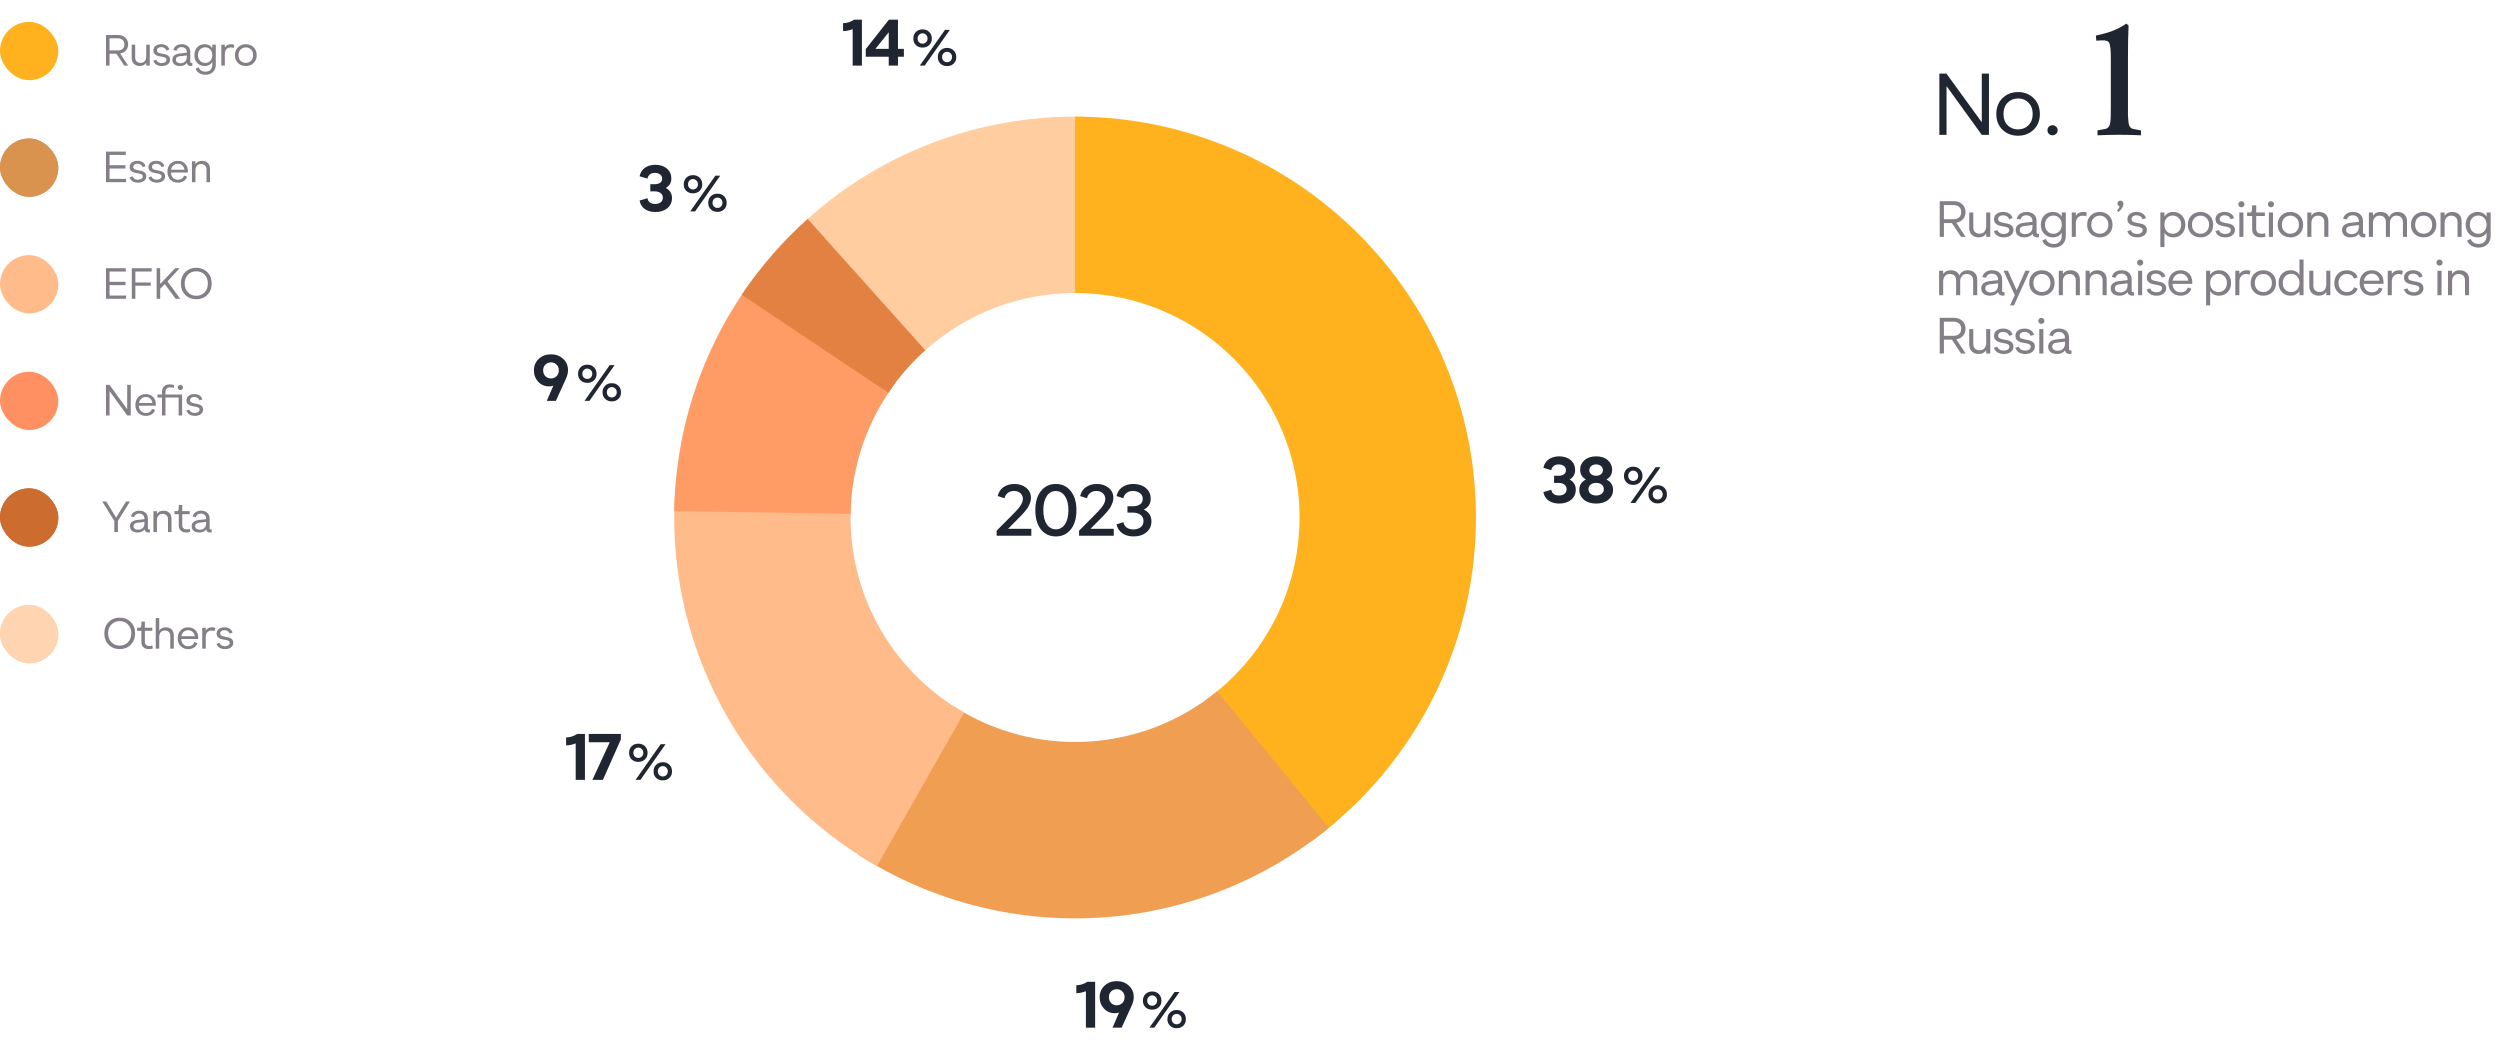 <svg width="686" height="287" viewBox="0 0 686 287" fill="none" xmlns="http://www.w3.org/2000/svg">
<path d="M221.172 60.456C241.892 41.697 268.976 31.528 296.922 32.017L296.076 80.409C280.426 80.136 265.259 85.83 253.656 96.335L221.172 60.456Z" fill="#FFCDA0"/>
<path d="M273.478 147V145.62L277.018 142.06C278.378 140.7 279.244 139.787 279.618 139.32C280.324 138.4 280.678 137.6 280.678 136.92C280.678 136.28 280.451 135.753 279.998 135.34C279.558 134.927 278.971 134.72 278.238 134.72C277.571 134.72 277.004 134.9 276.538 135.26C276.071 135.607 275.778 136.093 275.658 136.72L273.778 136.12C274.004 135.067 274.531 134.253 275.358 133.68C276.184 133.093 277.178 132.8 278.338 132.8C279.671 132.8 280.764 133.16 281.618 133.88C282.471 134.587 282.898 135.507 282.898 136.64C282.898 137.067 282.811 137.513 282.638 137.98C282.464 138.447 282.291 138.833 282.118 139.14C281.944 139.447 281.644 139.853 281.218 140.36C280.791 140.853 280.504 141.173 280.358 141.32C280.211 141.467 279.898 141.787 279.418 142.28L276.618 145.1H282.998V147H273.478ZM289.735 147.2C288.029 147.2 286.662 146.56 285.635 145.28C284.609 143.987 284.095 142.227 284.095 140C284.095 137.773 284.609 136.02 285.635 134.74C286.662 133.447 288.022 132.8 289.715 132.8C291.422 132.8 292.789 133.447 293.815 134.74C294.855 136.02 295.375 137.773 295.375 140C295.375 142.227 294.855 143.987 293.815 145.28C292.789 146.56 291.429 147.2 289.735 147.2ZM287.235 143.86C287.862 144.78 288.695 145.24 289.735 145.24C290.775 145.24 291.609 144.78 292.235 143.86C292.862 142.927 293.175 141.64 293.175 140C293.175 138.36 292.855 137.073 292.215 136.14C291.589 135.207 290.755 134.74 289.715 134.74C288.675 134.74 287.842 135.207 287.215 136.14C286.602 137.073 286.295 138.36 286.295 140C286.295 141.64 286.609 142.927 287.235 143.86ZM296.097 147V145.62L299.637 142.06C300.997 140.7 301.863 139.787 302.237 139.32C302.943 138.4 303.297 137.6 303.297 136.92C303.297 136.28 303.07 135.753 302.617 135.34C302.177 134.927 301.59 134.72 300.857 134.72C300.19 134.72 299.623 134.9 299.157 135.26C298.69 135.607 298.397 136.093 298.277 136.72L296.397 136.12C296.623 135.067 297.15 134.253 297.977 133.68C298.803 133.093 299.797 132.8 300.957 132.8C302.29 132.8 303.383 133.16 304.237 133.88C305.09 134.587 305.517 135.507 305.517 136.64C305.517 137.067 305.43 137.513 305.257 137.98C305.083 138.447 304.91 138.833 304.737 139.14C304.563 139.447 304.263 139.853 303.837 140.36C303.41 140.853 303.123 141.173 302.977 141.32C302.83 141.467 302.517 141.787 302.037 142.28L299.237 145.1H305.617V147H296.097ZM311.054 147.2C309.827 147.2 308.794 146.907 307.954 146.32C307.114 145.733 306.587 144.92 306.374 143.88L308.254 143.28C308.374 143.907 308.674 144.4 309.154 144.76C309.647 145.107 310.254 145.28 310.974 145.28C311.747 145.28 312.407 145.087 312.954 144.7C313.501 144.3 313.774 143.72 313.774 142.96C313.774 142.213 313.494 141.647 312.934 141.26C312.387 140.86 311.694 140.66 310.854 140.66H309.374V138.92H310.854C311.641 138.92 312.287 138.753 312.794 138.42C313.314 138.073 313.574 137.567 313.574 136.9C313.574 136.207 313.307 135.673 312.774 135.3C312.241 134.913 311.607 134.72 310.874 134.72C310.194 134.72 309.614 134.9 309.134 135.26C308.667 135.62 308.374 136.107 308.254 136.72L306.374 136.12C306.601 135.067 307.127 134.253 307.954 133.68C308.781 133.093 309.794 132.8 310.994 132.8C312.381 132.8 313.521 133.173 314.414 133.92C315.307 134.653 315.754 135.633 315.754 136.86C315.754 138.22 315.127 139.207 313.874 139.82C315.261 140.487 315.954 141.567 315.954 143.06C315.954 144.327 315.487 145.333 314.554 146.08C313.634 146.827 312.467 147.2 311.054 147.2Z" fill="#1F2632"/>
<path d="M295 32C318.23 32 340.863 39.354 359.656 53.008C378.45 66.662 392.438 85.915 399.616 108.008C406.795 130.101 406.795 153.899 399.616 175.992C392.438 198.085 378.45 217.338 359.656 230.992L331.208 191.835C341.732 184.189 349.565 173.407 353.585 161.035C357.605 148.663 357.605 135.337 353.585 122.965C349.565 110.593 341.732 99.811 331.208 92.165C320.683 84.518 308.009 80.4 295 80.4V32Z" fill="#FFB21D"/>
<path d="M364.654 227.137C346.674 241.847 324.5 250.487 301.308 251.819C278.117 253.151 255.099 247.107 235.554 234.553L261.71 193.83C272.655 200.86 285.546 204.245 298.533 203.499C311.52 202.753 323.938 197.914 334.006 189.677L364.654 227.137Z" fill="#F09E52"/>
<path d="M240.644 237.631C222.496 227.317 207.659 212.051 197.863 193.619C188.068 175.186 183.72 154.347 185.326 133.535L233.583 137.259C232.683 148.914 235.118 160.584 240.604 170.906C246.089 181.229 254.398 189.777 264.56 195.554L240.644 237.631Z" fill="#FFBB8A"/>
<path d="M185.014 140.248C185.384 117.021 193.098 94.508 207.049 75.934L245.748 105.003C237.935 115.404 233.615 128.012 233.408 141.019L185.014 140.248Z" fill="#FF9C65"/>
<path d="M543.8 20.2H545.768V37H543.8L534.128 23.632V37H532.16V20.2H534.104L543.8 33.544V20.2ZM558.034 35.584C556.898 36.688 555.474 37.24 553.762 37.24C552.05 37.24 550.626 36.696 549.49 35.608C548.354 34.504 547.786 33.072 547.786 31.312C547.786 29.504 548.346 28.048 549.466 26.944C550.602 25.824 552.034 25.264 553.762 25.264C555.474 25.264 556.898 25.824 558.034 26.944C559.17 28.048 559.738 29.504 559.738 31.312C559.738 33.056 559.17 34.48 558.034 35.584ZM553.762 35.512C554.898 35.512 555.85 35.128 556.618 34.36C557.386 33.576 557.77 32.552 557.77 31.288C557.77 29.992 557.386 28.96 556.618 28.192C555.866 27.408 554.914 27.016 553.762 27.016C552.61 27.016 551.65 27.408 550.882 28.192C550.13 28.96 549.754 29.992 549.754 31.288C549.754 32.552 550.13 33.576 550.882 34.36C551.65 35.128 552.61 35.512 553.762 35.512ZM563.216 37.12C562.816 37.12 562.48 36.992 562.208 36.736C561.952 36.464 561.824 36.128 561.824 35.728C561.824 35.344 561.952 35.024 562.208 34.768C562.48 34.496 562.816 34.36 563.216 34.36C563.6 34.36 563.928 34.496 564.2 34.768C564.488 35.024 564.632 35.344 564.632 35.728C564.632 36.112 564.488 36.44 564.2 36.712C563.928 36.984 563.6 37.12 563.216 37.12Z" fill="#1F2632"/>
<path d="M579.209 29.309V16.139C579.209 13.847 579.073 12.408 578.801 11.82C578.529 11.233 577.741 10.99 576.438 11.09L575.234 11.176L575.105 9.758C576.953 9.371 578.514 8.927 579.789 8.426C581.078 7.924 582.303 7.273 583.463 6.471L584.086 7.029C583.971 9.149 583.914 12.071 583.914 15.795V29.309C583.914 30.297 583.914 31.063 583.914 31.607C583.928 32.152 583.964 32.682 584.021 33.197C584.079 33.713 584.143 34.085 584.215 34.315C584.286 34.529 584.401 34.737 584.559 34.938C584.73 35.124 584.917 35.253 585.117 35.324C585.318 35.382 585.59 35.439 585.934 35.496L587.48 35.775V37.129C583.499 36.943 579.524 36.943 575.557 37.129V35.775L577.082 35.496C577.44 35.439 577.719 35.382 577.92 35.324C578.135 35.253 578.328 35.124 578.5 34.938C578.686 34.737 578.815 34.529 578.887 34.315C578.973 34.085 579.044 33.713 579.102 33.197C579.159 32.682 579.188 32.152 579.188 31.607C579.202 31.063 579.209 30.297 579.209 29.309Z" fill="#1F2632"/>
<path d="M532.26 65V55.2H536.026C537.034 55.2 537.837 55.475 538.434 56.026C539.041 56.577 539.344 57.305 539.344 58.21C539.344 58.975 539.115 59.619 538.658 60.142C538.21 60.665 537.594 60.991 536.81 61.122L539.372 65H538.112L535.606 61.206H533.408V65H532.26ZM533.408 60.142H536.026C536.707 60.142 537.23 59.969 537.594 59.624C537.967 59.279 538.154 58.807 538.154 58.21C538.154 57.613 537.967 57.141 537.594 56.796C537.23 56.441 536.707 56.264 536.026 56.264H533.408V60.142ZM545.011 58.294H546.131V65H545.011V64.104C544.554 64.795 543.868 65.14 542.953 65.14C542.206 65.14 541.586 64.911 541.091 64.454C540.596 63.987 540.349 63.329 540.349 62.48V58.294H541.469V62.41C541.469 62.961 541.628 63.385 541.945 63.684C542.272 63.973 542.706 64.118 543.247 64.118C543.779 64.118 544.204 63.936 544.521 63.572C544.848 63.199 545.011 62.695 545.011 62.06V58.294ZM549.863 65.14C549.182 65.14 548.594 64.991 548.099 64.692C547.614 64.384 547.296 63.964 547.147 63.432L548.099 63.124C548.192 63.46 548.393 63.726 548.701 63.922C549.018 64.109 549.392 64.202 549.821 64.202C550.278 64.202 550.647 64.104 550.927 63.908C551.207 63.712 551.347 63.451 551.347 63.124C551.347 62.956 551.31 62.816 551.235 62.704C551.16 62.592 551.039 62.503 550.871 62.438C550.703 62.363 550.544 62.307 550.395 62.27C550.246 62.233 550.036 62.191 549.765 62.144C549.494 62.097 549.289 62.06 549.149 62.032C549.009 61.995 548.818 61.943 548.575 61.878C548.332 61.813 548.141 61.733 548.001 61.64C547.87 61.547 547.73 61.435 547.581 61.304C547.432 61.173 547.324 61.01 547.259 60.814C547.194 60.618 547.161 60.399 547.161 60.156C547.161 59.54 547.39 59.055 547.847 58.7C548.314 58.336 548.92 58.154 549.667 58.154C550.32 58.154 550.876 58.303 551.333 58.602C551.8 58.891 552.108 59.311 552.257 59.862L551.291 60.17C551.207 59.825 551.011 59.559 550.703 59.372C550.404 59.176 550.059 59.078 549.667 59.078C549.247 59.078 548.916 59.176 548.673 59.372C548.43 59.559 548.309 59.806 548.309 60.114C548.309 60.441 548.426 60.674 548.659 60.814C548.892 60.945 549.247 61.052 549.723 61.136C550.591 61.285 551.174 61.425 551.473 61.556C552.154 61.873 552.495 62.382 552.495 63.082C552.495 63.707 552.248 64.207 551.753 64.58C551.258 64.953 550.628 65.14 549.863 65.14ZM559.256 64.174C559.331 64.174 559.41 64.165 559.494 64.146V65.098C559.354 65.126 559.196 65.14 559.018 65.14C558.673 65.14 558.384 65.056 558.15 64.888C557.917 64.711 557.777 64.463 557.73 64.146C557.245 64.809 556.498 65.14 555.49 65.14C554.781 65.14 554.202 64.963 553.754 64.608C553.316 64.253 553.096 63.763 553.096 63.138C553.096 62.522 553.311 62.051 553.74 61.724C554.17 61.397 554.706 61.201 555.35 61.136L557.716 60.87V60.744C557.716 60.212 557.558 59.801 557.24 59.512C556.923 59.223 556.512 59.078 556.008 59.078C555.598 59.078 555.248 59.185 554.958 59.4C554.678 59.605 554.492 59.885 554.398 60.24L553.404 60.016C553.554 59.409 553.871 58.947 554.356 58.63C554.842 58.313 555.411 58.154 556.064 58.154C556.914 58.154 557.586 58.378 558.08 58.826C558.584 59.265 558.836 59.895 558.836 60.716V63.768C558.836 64.039 558.976 64.174 559.256 64.174ZM555.854 64.244C556.424 64.207 556.876 64.015 557.212 63.67C557.548 63.315 557.716 62.835 557.716 62.228V61.752L555.532 62.004C554.655 62.097 554.216 62.471 554.216 63.124C554.216 63.507 554.375 63.796 554.692 63.992C555.019 64.188 555.406 64.272 555.854 64.244ZM565.741 58.294H566.861V64.664C566.861 65.691 566.553 66.493 565.937 67.072C565.331 67.651 564.537 67.94 563.557 67.94C562.792 67.94 562.12 67.763 561.541 67.408C560.972 67.053 560.594 66.577 560.407 65.98L561.415 65.546C561.518 65.957 561.761 66.293 562.143 66.554C562.535 66.815 563.002 66.946 563.543 66.946C564.206 66.946 564.738 66.755 565.139 66.372C565.541 65.989 565.741 65.443 565.741 64.734V63.852C565.209 64.711 564.388 65.14 563.277 65.14C562.344 65.14 561.565 64.818 560.939 64.174C560.314 63.521 560.001 62.681 560.001 61.654C560.001 60.627 560.309 59.787 560.925 59.134C561.551 58.481 562.335 58.154 563.277 58.154C564.388 58.154 565.209 58.583 565.741 59.442V58.294ZM561.807 63.46C562.255 63.917 562.811 64.146 563.473 64.146C564.136 64.146 564.677 63.917 565.097 63.46C565.527 62.993 565.741 62.391 565.741 61.654C565.741 60.917 565.527 60.315 565.097 59.848C564.677 59.381 564.136 59.148 563.473 59.148C562.811 59.148 562.255 59.381 561.807 59.848C561.369 60.305 561.149 60.907 561.149 61.654C561.149 62.401 561.369 63.003 561.807 63.46ZM571.611 58.154C572.013 58.154 572.349 58.21 572.619 58.322L572.451 59.372C572.143 59.251 571.812 59.19 571.457 59.19C570.907 59.19 570.459 59.381 570.113 59.764C569.777 60.137 569.609 60.651 569.609 61.304V65H568.489V58.294H569.609V59.19C570.048 58.499 570.715 58.154 571.611 58.154ZM578.681 64.174C578.019 64.818 577.188 65.14 576.189 65.14C575.191 65.14 574.36 64.823 573.697 64.188C573.035 63.544 572.703 62.709 572.703 61.682C572.703 60.627 573.03 59.778 573.683 59.134C574.346 58.481 575.181 58.154 576.189 58.154C577.188 58.154 578.019 58.481 578.681 59.134C579.344 59.778 579.675 60.627 579.675 61.682C579.675 62.699 579.344 63.53 578.681 64.174ZM576.189 64.132C576.852 64.132 577.407 63.908 577.855 63.46C578.303 63.003 578.527 62.405 578.527 61.668C578.527 60.912 578.303 60.31 577.855 59.862C577.417 59.405 576.861 59.176 576.189 59.176C575.517 59.176 574.957 59.405 574.509 59.862C574.071 60.31 573.851 60.912 573.851 61.668C573.851 62.405 574.071 63.003 574.509 63.46C574.957 63.908 575.517 64.132 576.189 64.132ZM581.326 58.182L580.864 57.72C581.312 57.328 581.56 56.964 581.606 56.628C581.429 56.581 581.284 56.488 581.172 56.348C581.07 56.208 581.018 56.045 581.018 55.858C581.018 55.643 581.098 55.457 581.256 55.298C581.415 55.139 581.606 55.06 581.83 55.06C582.064 55.06 582.26 55.139 582.418 55.298C582.586 55.457 582.67 55.676 582.67 55.956C582.67 56.628 582.222 57.37 581.326 58.182ZM586.466 65.14C585.785 65.14 585.197 64.991 584.702 64.692C584.217 64.384 583.899 63.964 583.75 63.432L584.702 63.124C584.795 63.46 584.996 63.726 585.304 63.922C585.621 64.109 585.995 64.202 586.424 64.202C586.881 64.202 587.25 64.104 587.53 63.908C587.81 63.712 587.95 63.451 587.95 63.124C587.95 62.956 587.913 62.816 587.838 62.704C587.763 62.592 587.642 62.503 587.474 62.438C587.306 62.363 587.147 62.307 586.998 62.27C586.849 62.233 586.639 62.191 586.368 62.144C586.097 62.097 585.892 62.06 585.752 62.032C585.612 61.995 585.421 61.943 585.178 61.878C584.935 61.813 584.744 61.733 584.604 61.64C584.473 61.547 584.333 61.435 584.184 61.304C584.035 61.173 583.927 61.01 583.862 60.814C583.797 60.618 583.764 60.399 583.764 60.156C583.764 59.54 583.993 59.055 584.45 58.7C584.917 58.336 585.523 58.154 586.27 58.154C586.923 58.154 587.479 58.303 587.936 58.602C588.403 58.891 588.711 59.311 588.86 59.862L587.894 60.17C587.81 59.825 587.614 59.559 587.306 59.372C587.007 59.176 586.662 59.078 586.27 59.078C585.85 59.078 585.519 59.176 585.276 59.372C585.033 59.559 584.912 59.806 584.912 60.114C584.912 60.441 585.029 60.674 585.262 60.814C585.495 60.945 585.85 61.052 586.326 61.136C587.194 61.285 587.777 61.425 588.076 61.556C588.757 61.873 589.098 62.382 589.098 63.082C589.098 63.707 588.851 64.207 588.356 64.58C587.861 64.953 587.231 65.14 586.466 65.14ZM596.371 58.154C597.313 58.154 598.097 58.481 598.723 59.134C599.348 59.787 599.661 60.627 599.661 61.654C599.661 62.681 599.348 63.521 598.723 64.174C598.097 64.818 597.318 65.14 596.385 65.14C595.274 65.14 594.453 64.711 593.921 63.852V67.8H592.801V58.294H593.921V59.428C594.453 58.579 595.269 58.154 596.371 58.154ZM594.551 63.46C594.98 63.917 595.526 64.146 596.189 64.146C596.851 64.146 597.402 63.917 597.841 63.46C598.289 63.003 598.513 62.401 598.513 61.654C598.513 60.907 598.289 60.305 597.841 59.848C597.402 59.381 596.851 59.148 596.189 59.148C595.526 59.148 594.98 59.381 594.551 59.848C594.131 60.315 593.921 60.917 593.921 61.654C593.921 62.391 594.131 62.993 594.551 63.46ZM606.315 64.174C605.652 64.818 604.822 65.14 603.823 65.14C602.824 65.14 601.994 64.823 601.331 64.188C600.668 63.544 600.337 62.709 600.337 61.682C600.337 60.627 600.664 59.778 601.317 59.134C601.98 58.481 602.815 58.154 603.823 58.154C604.822 58.154 605.652 58.481 606.315 59.134C606.978 59.778 607.309 60.627 607.309 61.682C607.309 62.699 606.978 63.53 606.315 64.174ZM603.823 64.132C604.486 64.132 605.041 63.908 605.489 63.46C605.937 63.003 606.161 62.405 606.161 61.668C606.161 60.912 605.937 60.31 605.489 59.862C605.05 59.405 604.495 59.176 603.823 59.176C603.151 59.176 602.591 59.405 602.143 59.862C601.704 60.31 601.485 60.912 601.485 61.668C601.485 62.405 601.704 63.003 602.143 63.46C602.591 63.908 603.151 64.132 603.823 64.132ZM610.64 65.14C609.959 65.14 609.371 64.991 608.876 64.692C608.391 64.384 608.073 63.964 607.924 63.432L608.876 63.124C608.969 63.46 609.17 63.726 609.478 63.922C609.795 64.109 610.169 64.202 610.598 64.202C611.055 64.202 611.424 64.104 611.704 63.908C611.984 63.712 612.124 63.451 612.124 63.124C612.124 62.956 612.087 62.816 612.012 62.704C611.937 62.592 611.816 62.503 611.648 62.438C611.48 62.363 611.321 62.307 611.172 62.27C611.023 62.233 610.813 62.191 610.542 62.144C610.271 62.097 610.066 62.06 609.926 62.032C609.786 61.995 609.595 61.943 609.352 61.878C609.109 61.813 608.918 61.733 608.778 61.64C608.647 61.547 608.507 61.435 608.358 61.304C608.209 61.173 608.101 61.01 608.036 60.814C607.971 60.618 607.938 60.399 607.938 60.156C607.938 59.54 608.167 59.055 608.624 58.7C609.091 58.336 609.697 58.154 610.444 58.154C611.097 58.154 611.653 58.303 612.11 58.602C612.577 58.891 612.885 59.311 613.034 59.862L612.068 60.17C611.984 59.825 611.788 59.559 611.48 59.372C611.181 59.176 610.836 59.078 610.444 59.078C610.024 59.078 609.693 59.176 609.45 59.372C609.207 59.559 609.086 59.806 609.086 60.114C609.086 60.441 609.203 60.674 609.436 60.814C609.669 60.945 610.024 61.052 610.5 61.136C611.368 61.285 611.951 61.425 612.25 61.556C612.931 61.873 613.272 62.382 613.272 63.082C613.272 63.707 613.025 64.207 612.53 64.58C612.035 64.953 611.405 65.14 610.64 65.14ZM615.637 56.642C615.469 56.801 615.269 56.88 615.035 56.88C614.802 56.88 614.601 56.801 614.433 56.642C614.275 56.483 614.195 56.287 614.195 56.054C614.195 55.821 614.275 55.625 614.433 55.466C614.601 55.298 614.802 55.214 615.035 55.214C615.269 55.214 615.469 55.298 615.637 55.466C615.805 55.625 615.889 55.821 615.889 56.054C615.889 56.287 615.805 56.483 615.637 56.642ZM614.475 65V58.294H615.595V65H614.475ZM620.395 65.14C619.667 65.14 619.084 64.944 618.645 64.552C618.206 64.151 617.987 63.567 617.987 62.802V59.274H616.601V58.294H617.651C617.782 58.191 617.87 58.005 617.917 57.734C617.964 57.463 617.987 56.997 617.987 56.334H619.107V58.294H621.487V59.274H619.107V62.802C619.107 63.222 619.233 63.553 619.485 63.796C619.737 64.029 620.101 64.146 620.577 64.146C620.876 64.146 621.184 64.09 621.501 63.978L621.655 64.93C621.282 65.07 620.862 65.14 620.395 65.14ZM623.746 56.642C623.578 56.801 623.377 56.88 623.144 56.88C622.911 56.88 622.71 56.801 622.542 56.642C622.383 56.483 622.304 56.287 622.304 56.054C622.304 55.821 622.383 55.625 622.542 55.466C622.71 55.298 622.911 55.214 623.144 55.214C623.377 55.214 623.578 55.298 623.746 55.466C623.914 55.625 623.998 55.821 623.998 56.054C623.998 56.287 623.914 56.483 623.746 56.642ZM622.584 65V58.294H623.704V65H622.584ZM630.982 64.174C630.319 64.818 629.488 65.14 628.49 65.14C627.491 65.14 626.66 64.823 625.998 64.188C625.335 63.544 625.004 62.709 625.004 61.682C625.004 60.627 625.33 59.778 625.984 59.134C626.646 58.481 627.482 58.154 628.49 58.154C629.488 58.154 630.319 58.481 630.982 59.134C631.644 59.778 631.976 60.627 631.976 61.682C631.976 62.699 631.644 63.53 630.982 64.174ZM628.49 64.132C629.152 64.132 629.708 63.908 630.156 63.46C630.604 63.003 630.828 62.405 630.828 61.668C630.828 60.912 630.604 60.31 630.156 59.862C629.717 59.405 629.162 59.176 628.49 59.176C627.818 59.176 627.258 59.405 626.81 59.862C626.371 60.31 626.152 60.912 626.152 61.668C626.152 62.405 626.371 63.003 626.81 63.46C627.258 63.908 627.818 64.132 628.49 64.132ZM636.301 58.154C637.085 58.154 637.715 58.378 638.191 58.826C638.667 59.274 638.905 59.904 638.905 60.716V65H637.785V60.968C637.785 60.38 637.626 59.937 637.309 59.638C636.991 59.33 636.562 59.176 636.021 59.176C635.489 59.176 635.059 59.363 634.733 59.736C634.406 60.1 634.243 60.599 634.243 61.234V65H633.123V58.294H634.243V59.204C634.691 58.504 635.377 58.154 636.301 58.154ZM648.816 64.174C648.891 64.174 648.97 64.165 649.054 64.146V65.098C648.914 65.126 648.755 65.14 648.578 65.14C648.233 65.14 647.943 65.056 647.71 64.888C647.477 64.711 647.337 64.463 647.29 64.146C646.805 64.809 646.058 65.14 645.05 65.14C644.341 65.14 643.762 64.963 643.314 64.608C642.875 64.253 642.656 63.763 642.656 63.138C642.656 62.522 642.871 62.051 643.3 61.724C643.729 61.397 644.266 61.201 644.91 61.136L647.276 60.87V60.744C647.276 60.212 647.117 59.801 646.8 59.512C646.483 59.223 646.072 59.078 645.568 59.078C645.157 59.078 644.807 59.185 644.518 59.4C644.238 59.605 644.051 59.885 643.958 60.24L642.964 60.016C643.113 59.409 643.431 58.947 643.916 58.63C644.401 58.313 644.971 58.154 645.624 58.154C646.473 58.154 647.145 58.378 647.64 58.826C648.144 59.265 648.396 59.895 648.396 60.716V63.768C648.396 64.039 648.536 64.174 648.816 64.174ZM645.414 64.244C645.983 64.207 646.436 64.015 646.772 63.67C647.108 63.315 647.276 62.835 647.276 62.228V61.752L645.092 62.004C644.215 62.097 643.776 62.471 643.776 63.124C643.776 63.507 643.935 63.796 644.252 63.992C644.579 64.188 644.966 64.272 645.414 64.244ZM657.863 58.154C658.647 58.154 659.277 58.378 659.753 58.826C660.238 59.274 660.481 59.904 660.481 60.716V65H659.361V60.968C659.361 60.389 659.198 59.946 658.871 59.638C658.554 59.33 658.124 59.176 657.583 59.176C657.051 59.176 656.622 59.363 656.295 59.736C655.968 60.1 655.805 60.599 655.805 61.234V65H654.685V60.968C654.685 60.38 654.526 59.937 654.209 59.638C653.892 59.33 653.462 59.176 652.921 59.176C652.389 59.176 651.96 59.363 651.633 59.736C651.306 60.1 651.143 60.599 651.143 61.234V65H650.023V58.294H651.143V59.204C651.591 58.504 652.277 58.154 653.201 58.154C654.405 58.154 655.208 58.63 655.609 59.582C655.796 59.134 656.085 58.784 656.477 58.532C656.869 58.28 657.331 58.154 657.863 58.154ZM667.543 64.174C666.88 64.818 666.05 65.14 665.051 65.14C664.052 65.14 663.222 64.823 662.559 64.188C661.896 63.544 661.565 62.709 661.565 61.682C661.565 60.627 661.892 59.778 662.545 59.134C663.208 58.481 664.043 58.154 665.051 58.154C666.05 58.154 666.88 58.481 667.543 59.134C668.206 59.778 668.537 60.627 668.537 61.682C668.537 62.699 668.206 63.53 667.543 64.174ZM665.051 64.132C665.714 64.132 666.269 63.908 666.717 63.46C667.165 63.003 667.389 62.405 667.389 61.668C667.389 60.912 667.165 60.31 666.717 59.862C666.278 59.405 665.723 59.176 665.051 59.176C664.379 59.176 663.819 59.405 663.371 59.862C662.932 60.31 662.713 60.912 662.713 61.668C662.713 62.405 662.932 63.003 663.371 63.46C663.819 63.908 664.379 64.132 665.051 64.132ZM672.862 58.154C673.646 58.154 674.276 58.378 674.752 58.826C675.228 59.274 675.466 59.904 675.466 60.716V65H674.346V60.968C674.346 60.38 674.187 59.937 673.87 59.638C673.553 59.33 673.123 59.176 672.582 59.176C672.05 59.176 671.621 59.363 671.294 59.736C670.967 60.1 670.804 60.599 670.804 61.234V65H669.684V58.294H670.804V59.204C671.252 58.504 671.938 58.154 672.862 58.154ZM682.318 58.294H683.438V64.664C683.438 65.691 683.13 66.493 682.514 67.072C681.907 67.651 681.114 67.94 680.134 67.94C679.369 67.94 678.697 67.763 678.118 67.408C677.549 67.053 677.171 66.577 676.984 65.98L677.992 65.546C678.095 65.957 678.337 66.293 678.72 66.554C679.112 66.815 679.579 66.946 680.12 66.946C680.783 66.946 681.315 66.755 681.716 66.372C682.117 65.989 682.318 65.443 682.318 64.734V63.852C681.786 64.711 680.965 65.14 679.854 65.14C678.921 65.14 678.141 64.818 677.516 64.174C676.891 63.521 676.578 62.681 676.578 61.654C676.578 60.627 676.886 59.787 677.502 59.134C678.127 58.481 678.911 58.154 679.854 58.154C680.965 58.154 681.786 58.583 682.318 59.442V58.294ZM678.384 63.46C678.832 63.917 679.387 64.146 680.05 64.146C680.713 64.146 681.254 63.917 681.674 63.46C682.103 62.993 682.318 62.391 682.318 61.654C682.318 60.917 682.103 60.315 681.674 59.848C681.254 59.381 680.713 59.148 680.05 59.148C679.387 59.148 678.832 59.381 678.384 59.848C677.945 60.305 677.726 60.907 677.726 61.654C677.726 62.401 677.945 63.003 678.384 63.46ZM539.932 74.154C540.716 74.154 541.346 74.378 541.822 74.826C542.307 75.274 542.55 75.904 542.55 76.716V81H541.43V76.968C541.43 76.389 541.267 75.946 540.94 75.638C540.623 75.33 540.193 75.176 539.652 75.176C539.12 75.176 538.691 75.363 538.364 75.736C538.037 76.1 537.874 76.599 537.874 77.234V81H536.754V76.968C536.754 76.38 536.595 75.937 536.278 75.638C535.961 75.33 535.531 75.176 534.99 75.176C534.458 75.176 534.029 75.363 533.702 75.736C533.375 76.1 533.212 76.599 533.212 77.234V81H532.092V74.294H533.212V75.204C533.66 74.504 534.346 74.154 535.27 74.154C536.474 74.154 537.277 74.63 537.678 75.582C537.865 75.134 538.154 74.784 538.546 74.532C538.938 74.28 539.4 74.154 539.932 74.154ZM549.808 80.174C549.883 80.174 549.962 80.165 550.046 80.146V81.098C549.906 81.126 549.747 81.14 549.57 81.14C549.225 81.14 548.935 81.056 548.702 80.888C548.469 80.711 548.329 80.463 548.282 80.146C547.797 80.809 547.05 81.14 546.042 81.14C545.333 81.14 544.754 80.963 544.306 80.608C543.867 80.253 543.648 79.763 543.648 79.138C543.648 78.522 543.863 78.051 544.292 77.724C544.721 77.397 545.258 77.201 545.902 77.136L548.268 76.87V76.744C548.268 76.212 548.109 75.801 547.792 75.512C547.475 75.223 547.064 75.078 546.56 75.078C546.149 75.078 545.799 75.185 545.51 75.4C545.23 75.605 545.043 75.885 544.95 76.24L543.956 76.016C544.105 75.409 544.423 74.947 544.908 74.63C545.393 74.313 545.963 74.154 546.616 74.154C547.465 74.154 548.137 74.378 548.632 74.826C549.136 75.265 549.388 75.895 549.388 76.716V79.768C549.388 80.039 549.528 80.174 549.808 80.174ZM546.406 80.244C546.975 80.207 547.428 80.015 547.764 79.67C548.1 79.315 548.268 78.835 548.268 78.228V77.752L546.084 78.004C545.207 78.097 544.768 78.471 544.768 79.124C544.768 79.507 544.927 79.796 545.244 79.992C545.571 80.188 545.958 80.272 546.406 80.244ZM555.754 74.294H556.944L552.646 83.8H551.554L552.856 81L549.776 74.294H550.98L553.374 79.67L555.754 74.294ZM562.793 80.174C562.13 80.818 561.3 81.14 560.301 81.14C559.302 81.14 558.472 80.823 557.809 80.188C557.146 79.544 556.815 78.709 556.815 77.682C556.815 76.627 557.142 75.778 557.795 75.134C558.458 74.481 559.293 74.154 560.301 74.154C561.3 74.154 562.13 74.481 562.793 75.134C563.456 75.778 563.787 76.627 563.787 77.682C563.787 78.699 563.456 79.53 562.793 80.174ZM560.301 80.132C560.964 80.132 561.519 79.908 561.967 79.46C562.415 79.003 562.639 78.405 562.639 77.668C562.639 76.912 562.415 76.31 561.967 75.862C561.528 75.405 560.973 75.176 560.301 75.176C559.629 75.176 559.069 75.405 558.621 75.862C558.182 76.31 557.963 76.912 557.963 77.668C557.963 78.405 558.182 79.003 558.621 79.46C559.069 79.908 559.629 80.132 560.301 80.132ZM568.112 74.154C568.896 74.154 569.526 74.378 570.002 74.826C570.478 75.274 570.716 75.904 570.716 76.716V81H569.596V76.968C569.596 76.38 569.437 75.937 569.12 75.638C568.803 75.33 568.373 75.176 567.832 75.176C567.3 75.176 566.871 75.363 566.544 75.736C566.217 76.1 566.054 76.599 566.054 77.234V81H564.934V74.294H566.054V75.204C566.502 74.504 567.188 74.154 568.112 74.154ZM575.468 74.154C576.252 74.154 576.882 74.378 577.358 74.826C577.834 75.274 578.072 75.904 578.072 76.716V81H576.952V76.968C576.952 76.38 576.793 75.937 576.476 75.638C576.159 75.33 575.729 75.176 575.188 75.176C574.656 75.176 574.227 75.363 573.9 75.736C573.573 76.1 573.41 76.599 573.41 77.234V81H572.29V74.294H573.41V75.204C573.858 74.504 574.544 74.154 575.468 74.154ZM585.344 80.174C585.419 80.174 585.498 80.165 585.582 80.146V81.098C585.442 81.126 585.283 81.14 585.106 81.14C584.761 81.14 584.471 81.056 584.238 80.888C584.005 80.711 583.865 80.463 583.818 80.146C583.333 80.809 582.586 81.14 581.578 81.14C580.869 81.14 580.29 80.963 579.842 80.608C579.403 80.253 579.184 79.763 579.184 79.138C579.184 78.522 579.399 78.051 579.828 77.724C580.257 77.397 580.794 77.201 581.438 77.136L583.804 76.87V76.744C583.804 76.212 583.645 75.801 583.328 75.512C583.011 75.223 582.6 75.078 582.096 75.078C581.685 75.078 581.335 75.185 581.046 75.4C580.766 75.605 580.579 75.885 580.486 76.24L579.492 76.016C579.641 75.409 579.959 74.947 580.444 74.63C580.929 74.313 581.499 74.154 582.152 74.154C583.001 74.154 583.673 74.378 584.168 74.826C584.672 75.265 584.924 75.895 584.924 76.716V79.768C584.924 80.039 585.064 80.174 585.344 80.174ZM581.942 80.244C582.511 80.207 582.964 80.015 583.3 79.67C583.636 79.315 583.804 78.835 583.804 78.228V77.752L581.62 78.004C580.743 78.097 580.304 78.471 580.304 79.124C580.304 79.507 580.463 79.796 580.78 79.992C581.107 80.188 581.494 80.272 581.942 80.244ZM587.853 72.642C587.685 72.801 587.484 72.88 587.251 72.88C587.018 72.88 586.817 72.801 586.649 72.642C586.49 72.483 586.411 72.287 586.411 72.054C586.411 71.821 586.49 71.625 586.649 71.466C586.817 71.298 587.018 71.214 587.251 71.214C587.484 71.214 587.685 71.298 587.853 71.466C588.021 71.625 588.105 71.821 588.105 72.054C588.105 72.287 588.021 72.483 587.853 72.642ZM586.691 81V74.294H587.811V81H586.691ZM591.771 81.14C591.089 81.14 590.501 80.991 590.007 80.692C589.521 80.384 589.204 79.964 589.055 79.432L590.007 79.124C590.1 79.46 590.301 79.726 590.609 79.922C590.926 80.109 591.299 80.202 591.729 80.202C592.186 80.202 592.555 80.104 592.835 79.908C593.115 79.712 593.255 79.451 593.255 79.124C593.255 78.956 593.217 78.816 593.143 78.704C593.068 78.592 592.947 78.503 592.779 78.438C592.611 78.363 592.452 78.307 592.303 78.27C592.153 78.233 591.943 78.191 591.673 78.144C591.402 78.097 591.197 78.06 591.057 78.032C590.917 77.995 590.725 77.943 590.483 77.878C590.24 77.813 590.049 77.733 589.909 77.64C589.778 77.547 589.638 77.435 589.489 77.304C589.339 77.173 589.232 77.01 589.167 76.814C589.101 76.618 589.069 76.399 589.069 76.156C589.069 75.54 589.297 75.055 589.755 74.7C590.221 74.336 590.828 74.154 591.575 74.154C592.228 74.154 592.783 74.303 593.241 74.602C593.707 74.891 594.015 75.311 594.165 75.862L593.199 76.17C593.115 75.825 592.919 75.559 592.611 75.372C592.312 75.176 591.967 75.078 591.575 75.078C591.155 75.078 590.823 75.176 590.581 75.372C590.338 75.559 590.217 75.806 590.217 76.114C590.217 76.441 590.333 76.674 590.567 76.814C590.8 76.945 591.155 77.052 591.631 77.136C592.499 77.285 593.082 77.425 593.381 77.556C594.062 77.873 594.403 78.382 594.403 79.082C594.403 79.707 594.155 80.207 593.661 80.58C593.166 80.953 592.536 81.14 591.771 81.14ZM598.364 81.14C597.393 81.14 596.591 80.823 595.956 80.188C595.321 79.544 595.004 78.699 595.004 77.654C595.004 76.609 595.317 75.764 595.942 75.12C596.577 74.476 597.375 74.154 598.336 74.154C599.288 74.154 600.063 74.462 600.66 75.078C601.267 75.694 601.57 76.511 601.57 77.528C601.57 77.64 601.561 77.761 601.542 77.892H596.124C596.161 78.601 596.385 79.166 596.796 79.586C597.207 80.006 597.729 80.216 598.364 80.216C598.849 80.216 599.269 80.099 599.624 79.866C599.979 79.623 600.203 79.297 600.296 78.886L601.29 79.208C601.122 79.815 600.767 80.291 600.226 80.636C599.694 80.972 599.073 81.14 598.364 81.14ZM596.18 77.01H600.464C600.389 76.441 600.161 75.979 599.778 75.624C599.395 75.269 598.919 75.092 598.35 75.092C597.79 75.092 597.314 75.265 596.922 75.61C596.53 75.955 596.283 76.422 596.18 77.01ZM608.922 74.154C609.865 74.154 610.649 74.481 611.274 75.134C611.899 75.787 612.212 76.627 612.212 77.654C612.212 78.681 611.899 79.521 611.274 80.174C610.649 80.818 609.869 81.14 608.936 81.14C607.825 81.14 607.004 80.711 606.472 79.852V83.8H605.352V74.294H606.472V75.428C607.004 74.579 607.821 74.154 608.922 74.154ZM607.102 79.46C607.531 79.917 608.077 80.146 608.74 80.146C609.403 80.146 609.953 79.917 610.392 79.46C610.84 79.003 611.064 78.401 611.064 77.654C611.064 76.907 610.84 76.305 610.392 75.848C609.953 75.381 609.403 75.148 608.74 75.148C608.077 75.148 607.531 75.381 607.102 75.848C606.682 76.315 606.472 76.917 606.472 77.654C606.472 78.391 606.682 78.993 607.102 79.46ZM616.486 74.154C616.888 74.154 617.224 74.21 617.494 74.322L617.326 75.372C617.018 75.251 616.687 75.19 616.332 75.19C615.782 75.19 615.334 75.381 614.988 75.764C614.652 76.137 614.484 76.651 614.484 77.304V81H613.364V74.294H614.484V75.19C614.923 74.499 615.59 74.154 616.486 74.154ZM623.556 80.174C622.894 80.818 622.063 81.14 621.064 81.14C620.066 81.14 619.235 80.823 618.572 80.188C617.91 79.544 617.578 78.709 617.578 77.682C617.578 76.627 617.905 75.778 618.558 75.134C619.221 74.481 620.056 74.154 621.064 74.154C622.063 74.154 622.894 74.481 623.556 75.134C624.219 75.778 624.55 76.627 624.55 77.682C624.55 78.699 624.219 79.53 623.556 80.174ZM621.064 80.132C621.727 80.132 622.282 79.908 622.73 79.46C623.178 79.003 623.402 78.405 623.402 77.668C623.402 76.912 623.178 76.31 622.73 75.862C622.292 75.405 621.736 75.176 621.064 75.176C620.392 75.176 619.832 75.405 619.384 75.862C618.946 76.31 618.726 76.912 618.726 77.668C618.726 78.405 618.946 79.003 619.384 79.46C619.832 79.908 620.392 80.132 621.064 80.132ZM630.975 71.2H632.095V81H630.975V79.852C630.443 80.711 629.622 81.14 628.511 81.14C627.578 81.14 626.799 80.818 626.173 80.174C625.548 79.521 625.235 78.681 625.235 77.654C625.235 76.627 625.543 75.787 626.159 75.134C626.785 74.481 627.569 74.154 628.511 74.154C629.622 74.154 630.443 74.583 630.975 75.442V71.2ZM627.041 79.46C627.489 79.917 628.045 80.146 628.707 80.146C629.37 80.146 629.911 79.917 630.331 79.46C630.761 78.993 630.975 78.391 630.975 77.654C630.975 76.917 630.761 76.315 630.331 75.848C629.911 75.381 629.37 75.148 628.707 75.148C628.045 75.148 627.489 75.381 627.041 75.848C626.603 76.305 626.383 76.907 626.383 77.654C626.383 78.401 626.603 79.003 627.041 79.46ZM638.329 74.294H639.449V81H638.329V80.104C637.872 80.795 637.186 81.14 636.271 81.14C635.525 81.14 634.904 80.911 634.409 80.454C633.915 79.987 633.667 79.329 633.667 78.48V74.294H634.787V78.41C634.787 78.961 634.946 79.385 635.263 79.684C635.59 79.973 636.024 80.118 636.565 80.118C637.097 80.118 637.522 79.936 637.839 79.572C638.166 79.199 638.329 78.695 638.329 78.06V74.294ZM643.923 81.14C642.953 81.14 642.145 80.818 641.501 80.174C640.857 79.53 640.535 78.695 640.535 77.668C640.535 76.641 640.853 75.801 641.487 75.148C642.131 74.485 642.943 74.154 643.923 74.154C644.651 74.154 645.291 74.331 645.841 74.686C646.392 75.031 646.751 75.507 646.919 76.114L645.925 76.464C645.832 76.072 645.603 75.759 645.239 75.526C644.875 75.293 644.451 75.176 643.965 75.176C643.312 75.176 642.766 75.409 642.327 75.876C641.898 76.333 641.683 76.926 641.683 77.654C641.683 78.391 641.898 78.989 642.327 79.446C642.766 79.903 643.317 80.132 643.979 80.132C644.455 80.132 644.875 80.015 645.239 79.782C645.603 79.539 645.832 79.222 645.925 78.83L646.919 79.166C646.751 79.782 646.392 80.267 645.841 80.622C645.291 80.967 644.651 81.14 643.923 81.14ZM650.841 81.14C649.87 81.14 649.068 80.823 648.433 80.188C647.798 79.544 647.481 78.699 647.481 77.654C647.481 76.609 647.794 75.764 648.419 75.12C649.054 74.476 649.852 74.154 650.813 74.154C651.765 74.154 652.54 74.462 653.137 75.078C653.744 75.694 654.047 76.511 654.047 77.528C654.047 77.64 654.038 77.761 654.019 77.892H648.601C648.638 78.601 648.862 79.166 649.273 79.586C649.684 80.006 650.206 80.216 650.841 80.216C651.326 80.216 651.746 80.099 652.101 79.866C652.456 79.623 652.68 79.297 652.773 78.886L653.767 79.208C653.599 79.815 653.244 80.291 652.703 80.636C652.171 80.972 651.55 81.14 650.841 81.14ZM648.657 77.01H652.941C652.866 76.441 652.638 75.979 652.255 75.624C651.872 75.269 651.396 75.092 650.827 75.092C650.267 75.092 649.791 75.265 649.399 75.61C649.007 75.955 648.76 76.422 648.657 77.01ZM658.312 74.154C658.713 74.154 659.049 74.21 659.32 74.322L659.152 75.372C658.844 75.251 658.512 75.19 658.158 75.19C657.607 75.19 657.159 75.381 656.814 75.764C656.478 76.137 656.31 76.651 656.31 77.304V81H655.19V74.294H656.31V75.19C656.748 74.499 657.416 74.154 658.312 74.154ZM662.365 81.14C661.683 81.14 661.095 80.991 660.601 80.692C660.115 80.384 659.798 79.964 659.649 79.432L660.601 79.124C660.694 79.46 660.895 79.726 661.203 79.922C661.52 80.109 661.893 80.202 662.323 80.202C662.78 80.202 663.149 80.104 663.429 79.908C663.709 79.712 663.849 79.451 663.849 79.124C663.849 78.956 663.811 78.816 663.737 78.704C663.662 78.592 663.541 78.503 663.373 78.438C663.205 78.363 663.046 78.307 662.897 78.27C662.747 78.233 662.537 78.191 662.267 78.144C661.996 78.097 661.791 78.06 661.651 78.032C661.511 77.995 661.319 77.943 661.077 77.878C660.834 77.813 660.643 77.733 660.503 77.64C660.372 77.547 660.232 77.435 660.083 77.304C659.933 77.173 659.826 77.01 659.761 76.814C659.695 76.618 659.663 76.399 659.663 76.156C659.663 75.54 659.891 75.055 660.349 74.7C660.815 74.336 661.422 74.154 662.169 74.154C662.822 74.154 663.377 74.303 663.835 74.602C664.301 74.891 664.609 75.311 664.759 75.862L663.793 76.17C663.709 75.825 663.513 75.559 663.205 75.372C662.906 75.176 662.561 75.078 662.169 75.078C661.749 75.078 661.417 75.176 661.175 75.372C660.932 75.559 660.811 75.806 660.811 76.114C660.811 76.441 660.927 76.674 661.161 76.814C661.394 76.945 661.749 77.052 662.225 77.136C663.093 77.285 663.676 77.425 663.975 77.556C664.656 77.873 664.997 78.382 664.997 79.082C664.997 79.707 664.749 80.207 664.255 80.58C663.76 80.953 663.13 81.14 662.365 81.14ZM670.001 72.642C669.833 72.801 669.633 72.88 669.399 72.88C669.166 72.88 668.965 72.801 668.797 72.642C668.639 72.483 668.559 72.287 668.559 72.054C668.559 71.821 668.639 71.625 668.797 71.466C668.965 71.298 669.166 71.214 669.399 71.214C669.633 71.214 669.833 71.298 670.001 71.466C670.169 71.625 670.253 71.821 670.253 72.054C670.253 72.287 670.169 72.483 670.001 72.642ZM668.839 81V74.294H669.959V81H668.839ZM674.913 74.154C675.697 74.154 676.327 74.378 676.803 74.826C677.279 75.274 677.517 75.904 677.517 76.716V81H676.397V76.968C676.397 76.38 676.238 75.937 675.921 75.638C675.604 75.33 675.174 75.176 674.633 75.176C674.101 75.176 673.672 75.363 673.345 75.736C673.018 76.1 672.855 76.599 672.855 77.234V81H671.735V74.294H672.855V75.204C673.303 74.504 673.989 74.154 674.913 74.154ZM532.26 97V87.2H536.026C537.034 87.2 537.837 87.475 538.434 88.026C539.041 88.577 539.344 89.305 539.344 90.21C539.344 90.975 539.115 91.619 538.658 92.142C538.21 92.665 537.594 92.991 536.81 93.122L539.372 97H538.112L535.606 93.206H533.408V97H532.26ZM533.408 92.142H536.026C536.707 92.142 537.23 91.969 537.594 91.624C537.967 91.279 538.154 90.807 538.154 90.21C538.154 89.613 537.967 89.141 537.594 88.796C537.23 88.441 536.707 88.264 536.026 88.264H533.408V92.142ZM545.011 90.294H546.131V97H545.011V96.104C544.554 96.795 543.868 97.14 542.953 97.14C542.206 97.14 541.586 96.911 541.091 96.454C540.596 95.987 540.349 95.329 540.349 94.48V90.294H541.469V94.41C541.469 94.961 541.628 95.385 541.945 95.684C542.272 95.973 542.706 96.118 543.247 96.118C543.779 96.118 544.204 95.936 544.521 95.572C544.848 95.199 545.011 94.695 545.011 94.06V90.294ZM549.863 97.14C549.182 97.14 548.594 96.991 548.099 96.692C547.614 96.384 547.296 95.964 547.147 95.432L548.099 95.124C548.192 95.46 548.393 95.726 548.701 95.922C549.018 96.109 549.392 96.202 549.821 96.202C550.278 96.202 550.647 96.104 550.927 95.908C551.207 95.712 551.347 95.451 551.347 95.124C551.347 94.956 551.31 94.816 551.235 94.704C551.16 94.592 551.039 94.503 550.871 94.438C550.703 94.363 550.544 94.307 550.395 94.27C550.246 94.233 550.036 94.191 549.765 94.144C549.494 94.097 549.289 94.06 549.149 94.032C549.009 93.995 548.818 93.943 548.575 93.878C548.332 93.813 548.141 93.733 548.001 93.64C547.87 93.547 547.73 93.435 547.581 93.304C547.432 93.173 547.324 93.01 547.259 92.814C547.194 92.618 547.161 92.399 547.161 92.156C547.161 91.54 547.39 91.055 547.847 90.7C548.314 90.336 548.92 90.154 549.667 90.154C550.32 90.154 550.876 90.303 551.333 90.602C551.8 90.891 552.108 91.311 552.257 91.862L551.291 92.17C551.207 91.825 551.011 91.559 550.703 91.372C550.404 91.176 550.059 91.078 549.667 91.078C549.247 91.078 548.916 91.176 548.673 91.372C548.43 91.559 548.309 91.806 548.309 92.114C548.309 92.441 548.426 92.674 548.659 92.814C548.892 92.945 549.247 93.052 549.723 93.136C550.591 93.285 551.174 93.425 551.473 93.556C552.154 93.873 552.495 94.382 552.495 95.082C552.495 95.707 552.248 96.207 551.753 96.58C551.258 96.953 550.628 97.14 549.863 97.14ZM555.742 97.14C555.061 97.14 554.473 96.991 553.978 96.692C553.493 96.384 553.176 95.964 553.026 95.432L553.978 95.124C554.072 95.46 554.272 95.726 554.58 95.922C554.898 96.109 555.271 96.202 555.7 96.202C556.158 96.202 556.526 96.104 556.806 95.908C557.086 95.712 557.226 95.451 557.226 95.124C557.226 94.956 557.189 94.816 557.114 94.704C557.04 94.592 556.918 94.503 556.75 94.438C556.582 94.363 556.424 94.307 556.274 94.27C556.125 94.233 555.915 94.191 555.644 94.144C555.374 94.097 555.168 94.06 555.028 94.032C554.888 93.995 554.697 93.943 554.454 93.878C554.212 93.813 554.02 93.733 553.88 93.64C553.75 93.547 553.61 93.435 553.46 93.304C553.311 93.173 553.204 93.01 553.138 92.814C553.073 92.618 553.04 92.399 553.04 92.156C553.04 91.54 553.269 91.055 553.726 90.7C554.193 90.336 554.8 90.154 555.546 90.154C556.2 90.154 556.755 90.303 557.212 90.602C557.679 90.891 557.987 91.311 558.136 91.862L557.17 92.17C557.086 91.825 556.89 91.559 556.582 91.372C556.284 91.176 555.938 91.078 555.546 91.078C555.126 91.078 554.795 91.176 554.552 91.372C554.31 91.559 554.188 91.806 554.188 92.114C554.188 92.441 554.305 92.674 554.538 92.814C554.772 92.945 555.126 93.052 555.602 93.136C556.47 93.285 557.054 93.425 557.352 93.556C558.034 93.873 558.374 94.382 558.374 95.082C558.374 95.707 558.127 96.207 557.632 96.58C557.138 96.953 556.508 97.14 555.742 97.14ZM560.74 88.642C560.572 88.801 560.371 88.88 560.138 88.88C559.905 88.88 559.704 88.801 559.536 88.642C559.377 88.483 559.298 88.287 559.298 88.054C559.298 87.821 559.377 87.625 559.536 87.466C559.704 87.298 559.905 87.214 560.138 87.214C560.371 87.214 560.572 87.298 560.74 87.466C560.908 87.625 560.992 87.821 560.992 88.054C560.992 88.287 560.908 88.483 560.74 88.642ZM559.578 97V90.294H560.698V97H559.578ZM568.172 96.174C568.246 96.174 568.326 96.165 568.41 96.146V97.098C568.27 97.126 568.111 97.14 567.934 97.14C567.588 97.14 567.299 97.056 567.066 96.888C566.832 96.711 566.692 96.463 566.646 96.146C566.16 96.809 565.414 97.14 564.406 97.14C563.696 97.14 563.118 96.963 562.67 96.608C562.231 96.253 562.012 95.763 562.012 95.138C562.012 94.522 562.226 94.051 562.656 93.724C563.085 93.397 563.622 93.201 564.266 93.136L566.632 92.87V92.744C566.632 92.212 566.473 91.801 566.156 91.512C565.838 91.223 565.428 91.078 564.924 91.078C564.513 91.078 564.163 91.185 563.874 91.4C563.594 91.605 563.407 91.885 563.314 92.24L562.32 92.016C562.469 91.409 562.786 90.947 563.272 90.63C563.757 90.313 564.326 90.154 564.98 90.154C565.829 90.154 566.501 90.378 566.996 90.826C567.5 91.265 567.752 91.895 567.752 92.716V95.768C567.752 96.039 567.892 96.174 568.172 96.174ZM564.77 96.244C565.339 96.207 565.792 96.015 566.128 95.67C566.464 95.315 566.632 94.835 566.632 94.228V93.752L564.448 94.004C563.57 94.097 563.132 94.471 563.132 95.124C563.132 95.507 563.29 95.796 563.608 95.992C563.934 96.188 564.322 96.272 564.77 96.244Z" fill="#847F87"/>
<rect y="38" width="16" height="16" rx="8" fill="#DA924F"/>
<rect y="38" width="16" height="16" rx="8" fill="#DA924F"/>
<path d="M29.08 50V41.6H34.528V42.512H30.064V45.332H34.432V46.244H30.064V49.088H34.588V50H29.08ZM37.889 50.12C37.305 50.12 36.801 49.992 36.377 49.736C35.961 49.472 35.689 49.112 35.561 48.656L36.377 48.392C36.457 48.68 36.629 48.908 36.893 49.076C37.165 49.236 37.485 49.316 37.853 49.316C38.245 49.316 38.561 49.232 38.801 49.064C39.041 48.896 39.161 48.672 39.161 48.392C39.161 48.248 39.129 48.128 39.065 48.032C39.001 47.936 38.897 47.86 38.753 47.804C38.609 47.74 38.473 47.692 38.345 47.66C38.217 47.628 38.037 47.592 37.805 47.552C37.573 47.512 37.397 47.48 37.277 47.456C37.157 47.424 36.993 47.38 36.785 47.324C36.577 47.268 36.413 47.2 36.293 47.12C36.181 47.04 36.061 46.944 35.933 46.832C35.805 46.72 35.713 46.58 35.657 46.412C35.601 46.244 35.573 46.056 35.573 45.848C35.573 45.32 35.769 44.904 36.161 44.6C36.561 44.288 37.081 44.132 37.721 44.132C38.281 44.132 38.757 44.26 39.149 44.516C39.549 44.764 39.813 45.124 39.941 45.596L39.113 45.86C39.041 45.564 38.873 45.336 38.609 45.176C38.353 45.008 38.057 44.924 37.721 44.924C37.361 44.924 37.077 45.008 36.869 45.176C36.661 45.336 36.557 45.548 36.557 45.812C36.557 46.092 36.657 46.292 36.857 46.412C37.057 46.524 37.361 46.616 37.769 46.688C38.513 46.816 39.013 46.936 39.269 47.048C39.853 47.32 40.145 47.756 40.145 48.356C40.145 48.892 39.933 49.32 39.509 49.64C39.085 49.96 38.545 50.12 37.889 50.12ZM43.049 50.12C42.465 50.12 41.961 49.992 41.537 49.736C41.121 49.472 40.849 49.112 40.721 48.656L41.537 48.392C41.617 48.68 41.789 48.908 42.053 49.076C42.325 49.236 42.645 49.316 43.013 49.316C43.405 49.316 43.721 49.232 43.961 49.064C44.201 48.896 44.321 48.672 44.321 48.392C44.321 48.248 44.289 48.128 44.225 48.032C44.161 47.936 44.057 47.86 43.913 47.804C43.769 47.74 43.633 47.692 43.505 47.66C43.377 47.628 43.197 47.592 42.965 47.552C42.733 47.512 42.557 47.48 42.437 47.456C42.317 47.424 42.153 47.38 41.945 47.324C41.737 47.268 41.573 47.2 41.453 47.12C41.341 47.04 41.221 46.944 41.093 46.832C40.965 46.72 40.873 46.58 40.817 46.412C40.761 46.244 40.733 46.056 40.733 45.848C40.733 45.32 40.929 44.904 41.321 44.6C41.721 44.288 42.241 44.132 42.881 44.132C43.441 44.132 43.917 44.26 44.309 44.516C44.709 44.764 44.973 45.124 45.101 45.596L44.273 45.86C44.201 45.564 44.033 45.336 43.769 45.176C43.513 45.008 43.217 44.924 42.881 44.924C42.521 44.924 42.237 45.008 42.029 45.176C41.821 45.336 41.717 45.548 41.717 45.812C41.717 46.092 41.817 46.292 42.017 46.412C42.217 46.524 42.521 46.616 42.929 46.688C43.673 46.816 44.173 46.936 44.429 47.048C45.013 47.32 45.305 47.756 45.305 48.356C45.305 48.892 45.093 49.32 44.669 49.64C44.245 49.96 43.705 50.12 43.049 50.12ZM48.821 50.12C47.989 50.12 47.3 49.848 46.757 49.304C46.212 48.752 45.941 48.028 45.941 47.132C45.941 46.236 46.209 45.512 46.745 44.96C47.288 44.408 47.972 44.132 48.797 44.132C49.612 44.132 50.276 44.396 50.788 44.924C51.309 45.452 51.569 46.152 51.569 47.024C51.569 47.12 51.56 47.224 51.544 47.336H46.901C46.932 47.944 47.124 48.428 47.477 48.788C47.828 49.148 48.276 49.328 48.821 49.328C49.236 49.328 49.596 49.228 49.901 49.028C50.205 48.82 50.397 48.54 50.477 48.188L51.328 48.464C51.184 48.984 50.88 49.392 50.416 49.688C49.961 49.976 49.428 50.12 48.821 50.12ZM46.949 46.58H50.62C50.556 46.092 50.361 45.696 50.032 45.392C49.705 45.088 49.297 44.936 48.809 44.936C48.328 44.936 47.92 45.084 47.584 45.38C47.248 45.676 47.036 46.076 46.949 46.58ZM55.392 44.132C56.064 44.132 56.604 44.324 57.012 44.708C57.42 45.092 57.624 45.632 57.624 46.328V50H56.664V46.544C56.664 46.04 56.528 45.66 56.256 45.404C55.984 45.14 55.616 45.008 55.152 45.008C54.696 45.008 54.328 45.168 54.048 45.488C53.768 45.8 53.628 46.228 53.628 46.772V50H52.668V44.252H53.628V45.032C54.012 44.432 54.6 44.132 55.392 44.132Z" fill="#847F87"/>
<rect y="102" width="16" height="16" rx="8" fill="#FF9061"/>
<path d="M34.9 105.6H35.884V114H34.9L30.064 107.316V114H29.08V105.6H30.052L34.9 112.272V105.6ZM40.025 114.12C39.193 114.12 38.505 113.848 37.961 113.304C37.417 112.752 37.145 112.028 37.145 111.132C37.145 110.236 37.413 109.512 37.949 108.96C38.493 108.408 39.177 108.132 40.001 108.132C40.817 108.132 41.481 108.396 41.993 108.924C42.513 109.452 42.773 110.152 42.773 111.024C42.773 111.12 42.765 111.224 42.749 111.336H38.105C38.137 111.944 38.329 112.428 38.681 112.788C39.033 113.148 39.481 113.328 40.025 113.328C40.441 113.328 40.801 113.228 41.105 113.028C41.409 112.82 41.601 112.54 41.681 112.188L42.533 112.464C42.389 112.984 42.085 113.392 41.621 113.688C41.165 113.976 40.633 114.12 40.025 114.12ZM38.153 110.58H41.825C41.761 110.092 41.565 109.696 41.237 109.392C40.909 109.088 40.501 108.936 40.013 108.936C39.533 108.936 39.125 109.084 38.789 109.38C38.453 109.676 38.241 110.076 38.153 110.58ZM44.448 114V109.092H43.212V108.252H44.448V107.568C44.448 106.888 44.636 106.372 45.012 106.02C45.396 105.66 45.9 105.48 46.524 105.48C46.972 105.48 47.4 105.548 47.808 105.684L47.676 106.464C47.34 106.344 47.016 106.284 46.704 106.284C46.28 106.284 45.956 106.404 45.732 106.644C45.516 106.876 45.408 107.2 45.408 107.616V108.252H49.968V114H49.008V109.092H45.408V114H44.448ZM49.476 107.04C49.276 107.04 49.108 106.972 48.972 106.836C48.836 106.7 48.768 106.532 48.768 106.332C48.768 106.132 48.836 105.964 48.972 105.828C49.108 105.684 49.276 105.612 49.476 105.612C49.684 105.612 49.86 105.684 50.004 105.828C50.148 105.964 50.22 106.132 50.22 106.332C50.22 106.532 50.148 106.7 50.004 106.836C49.86 106.972 49.684 107.04 49.476 107.04ZM53.482 114.12C52.898 114.12 52.394 113.992 51.97 113.736C51.554 113.472 51.282 113.112 51.154 112.656L51.97 112.392C52.05 112.68 52.222 112.908 52.486 113.076C52.758 113.236 53.078 113.316 53.446 113.316C53.838 113.316 54.154 113.232 54.394 113.064C54.634 112.896 54.754 112.672 54.754 112.392C54.754 112.248 54.722 112.128 54.658 112.032C54.594 111.936 54.49 111.86 54.346 111.804C54.202 111.74 54.066 111.692 53.938 111.66C53.81 111.628 53.63 111.592 53.398 111.552C53.166 111.512 52.99 111.48 52.87 111.456C52.75 111.424 52.586 111.38 52.378 111.324C52.17 111.268 52.006 111.2 51.886 111.12C51.774 111.04 51.654 110.944 51.526 110.832C51.398 110.72 51.306 110.58 51.25 110.412C51.194 110.244 51.166 110.056 51.166 109.848C51.166 109.32 51.362 108.904 51.754 108.6C52.154 108.288 52.674 108.132 53.314 108.132C53.874 108.132 54.35 108.26 54.742 108.516C55.142 108.764 55.406 109.124 55.534 109.596L54.706 109.86C54.634 109.564 54.466 109.336 54.202 109.176C53.946 109.008 53.65 108.924 53.314 108.924C52.954 108.924 52.67 109.008 52.462 109.176C52.254 109.336 52.15 109.548 52.15 109.812C52.15 110.092 52.25 110.292 52.45 110.412C52.65 110.524 52.954 110.616 53.362 110.688C54.106 110.816 54.606 110.936 54.862 111.048C55.446 111.32 55.738 111.756 55.738 112.356C55.738 112.892 55.526 113.32 55.102 113.64C54.678 113.96 54.138 114.12 53.482 114.12Z" fill="#847F87"/>
<rect y="166" width="16" height="16" rx="8" fill="#FED5B0"/>
<rect y="166" width="16" height="16" rx="8" fill="#FED5B0"/>
<path d="M35.872 176.92C35.072 177.72 34.064 178.12 32.848 178.12C31.632 178.12 30.624 177.72 29.824 176.92C29.024 176.112 28.624 175.068 28.624 173.788C28.624 172.508 29.02 171.472 29.812 170.68C30.612 169.88 31.624 169.48 32.848 169.48C34.072 169.48 35.08 169.88 35.872 170.68C36.672 171.472 37.072 172.508 37.072 173.788C37.072 175.068 36.672 176.112 35.872 176.92ZM32.848 177.16C33.776 177.16 34.536 176.848 35.128 176.224C35.728 175.6 36.028 174.788 36.028 173.788C36.028 172.788 35.728 171.98 35.128 171.364C34.536 170.748 33.776 170.44 32.848 170.44C31.928 170.44 31.168 170.748 30.568 171.364C29.968 171.98 29.668 172.788 29.668 173.788C29.668 174.788 29.968 175.6 30.568 176.224C31.168 176.848 31.928 177.16 32.848 177.16ZM40.859 178.12C40.235 178.12 39.735 177.952 39.359 177.616C38.983 177.272 38.795 176.772 38.795 176.116V173.092H37.607V172.252H38.507C38.619 172.164 38.695 172.004 38.735 171.772C38.775 171.54 38.795 171.14 38.795 170.572H39.755V172.252H41.795V173.092H39.755V176.116C39.755 176.476 39.863 176.76 40.079 176.968C40.295 177.168 40.607 177.268 41.015 177.268C41.271 177.268 41.535 177.22 41.807 177.124L41.939 177.94C41.619 178.06 41.259 178.12 40.859 178.12ZM45.459 172.132C46.132 172.132 46.672 172.324 47.08 172.708C47.487 173.092 47.691 173.632 47.691 174.328V178H46.731V174.544C46.731 174.04 46.596 173.66 46.324 173.404C46.051 173.14 45.684 173.008 45.219 173.008C44.764 173.008 44.395 173.168 44.115 173.488C43.836 173.8 43.696 174.228 43.696 174.772V178H42.736V169.6H43.696V173.032C44.08 172.432 44.667 172.132 45.459 172.132ZM51.645 178.12C50.813 178.12 50.125 177.848 49.581 177.304C49.037 176.752 48.765 176.028 48.765 175.132C48.765 174.236 49.033 173.512 49.569 172.96C50.113 172.408 50.797 172.132 51.621 172.132C52.437 172.132 53.101 172.396 53.613 172.924C54.133 173.452 54.393 174.152 54.393 175.024C54.393 175.12 54.385 175.224 54.369 175.336H49.725C49.757 175.944 49.949 176.428 50.301 176.788C50.653 177.148 51.101 177.328 51.645 177.328C52.061 177.328 52.421 177.228 52.725 177.028C53.029 176.82 53.221 176.54 53.301 176.188L54.153 176.464C54.009 176.984 53.705 177.392 53.241 177.688C52.785 177.976 52.253 178.12 51.645 178.12ZM49.773 174.58H53.445C53.381 174.092 53.185 173.696 52.857 173.392C52.529 173.088 52.121 172.936 51.633 172.936C51.153 172.936 50.745 173.084 50.409 173.38C50.073 173.676 49.861 174.076 49.773 174.58ZM58.168 172.132C58.512 172.132 58.8 172.18 59.032 172.276L58.888 173.176C58.624 173.072 58.34 173.02 58.036 173.02C57.564 173.02 57.18 173.184 56.884 173.512C56.596 173.832 56.452 174.272 56.452 174.832V178H55.492V172.252H56.452V173.02C56.828 172.428 57.4 172.132 58.168 172.132ZM61.762 178.12C61.178 178.12 60.674 177.992 60.25 177.736C59.834 177.472 59.562 177.112 59.434 176.656L60.25 176.392C60.33 176.68 60.502 176.908 60.766 177.076C61.038 177.236 61.358 177.316 61.726 177.316C62.118 177.316 62.434 177.232 62.674 177.064C62.914 176.896 63.034 176.672 63.034 176.392C63.034 176.248 63.002 176.128 62.938 176.032C62.874 175.936 62.77 175.86 62.626 175.804C62.482 175.74 62.346 175.692 62.218 175.66C62.09 175.628 61.91 175.592 61.678 175.552C61.446 175.512 61.27 175.48 61.15 175.456C61.03 175.424 60.866 175.38 60.658 175.324C60.45 175.268 60.286 175.2 60.166 175.12C60.054 175.04 59.934 174.944 59.806 174.832C59.678 174.72 59.586 174.58 59.53 174.412C59.474 174.244 59.446 174.056 59.446 173.848C59.446 173.32 59.642 172.904 60.034 172.6C60.434 172.288 60.954 172.132 61.594 172.132C62.154 172.132 62.63 172.26 63.022 172.516C63.422 172.764 63.686 173.124 63.814 173.596L62.986 173.86C62.914 173.564 62.746 173.336 62.482 173.176C62.226 173.008 61.93 172.924 61.594 172.924C61.234 172.924 60.95 173.008 60.742 173.176C60.534 173.336 60.43 173.548 60.43 173.812C60.43 174.092 60.53 174.292 60.73 174.412C60.93 174.524 61.234 174.616 61.642 174.688C62.386 174.816 62.886 174.936 63.142 175.048C63.726 175.32 64.018 175.756 64.018 176.356C64.018 176.892 63.806 177.32 63.382 177.64C62.958 177.96 62.418 178.12 61.762 178.12Z" fill="#847F87"/>
<rect y="6" width="16" height="16" rx="8" fill="#FFB21D"/>
<path d="M29.08 18V9.6H32.308C33.172 9.6 33.86 9.836 34.372 10.308C34.892 10.78 35.152 11.404 35.152 12.18C35.152 12.836 34.956 13.388 34.564 13.836C34.18 14.284 33.652 14.564 32.98 14.676L35.176 18H34.096L31.948 14.748H30.064V18H29.08ZM30.064 13.836H32.308C32.892 13.836 33.34 13.688 33.652 13.392C33.972 13.096 34.132 12.692 34.132 12.18C34.132 11.668 33.972 11.264 33.652 10.968C33.34 10.664 32.892 10.512 32.308 10.512H30.064V13.836ZM40.13 12.252H41.09V18H40.13V17.232C39.737 17.824 39.15 18.12 38.365 18.12C37.725 18.12 37.194 17.924 36.77 17.532C36.346 17.132 36.133 16.568 36.133 15.84V12.252H37.093V15.78C37.093 16.252 37.23 16.616 37.502 16.872C37.782 17.12 38.154 17.244 38.617 17.244C39.074 17.244 39.438 17.088 39.709 16.776C39.989 16.456 40.13 16.024 40.13 15.48V12.252ZM44.408 18.12C43.824 18.12 43.32 17.992 42.896 17.736C42.48 17.472 42.208 17.112 42.08 16.656L42.896 16.392C42.976 16.68 43.148 16.908 43.412 17.076C43.684 17.236 44.004 17.316 44.372 17.316C44.764 17.316 45.08 17.232 45.32 17.064C45.56 16.896 45.68 16.672 45.68 16.392C45.68 16.248 45.648 16.128 45.584 16.032C45.52 15.936 45.416 15.86 45.272 15.804C45.128 15.74 44.992 15.692 44.864 15.66C44.736 15.628 44.556 15.592 44.324 15.552C44.092 15.512 43.916 15.48 43.796 15.456C43.676 15.424 43.512 15.38 43.304 15.324C43.096 15.268 42.932 15.2 42.812 15.12C42.7 15.04 42.58 14.944 42.452 14.832C42.324 14.72 42.232 14.58 42.176 14.412C42.12 14.244 42.092 14.056 42.092 13.848C42.092 13.32 42.288 12.904 42.68 12.6C43.08 12.288 43.6 12.132 44.24 12.132C44.8 12.132 45.276 12.26 45.668 12.516C46.068 12.764 46.332 13.124 46.46 13.596L45.632 13.86C45.56 13.564 45.392 13.336 45.128 13.176C44.872 13.008 44.576 12.924 44.24 12.924C43.88 12.924 43.596 13.008 43.388 13.176C43.18 13.336 43.076 13.548 43.076 13.812C43.076 14.092 43.176 14.292 43.376 14.412C43.576 14.524 43.88 14.616 44.288 14.688C45.032 14.816 45.532 14.936 45.788 15.048C46.372 15.32 46.664 15.756 46.664 16.356C46.664 16.892 46.452 17.32 46.028 17.64C45.604 17.96 45.064 18.12 44.408 18.12ZM52.58 17.292C52.644 17.292 52.712 17.284 52.784 17.268V18.084C52.664 18.108 52.528 18.12 52.376 18.12C52.08 18.12 51.832 18.048 51.632 17.904C51.432 17.752 51.312 17.54 51.272 17.268C50.856 17.836 50.216 18.12 49.352 18.12C48.744 18.12 48.248 17.968 47.864 17.664C47.488 17.36 47.3 16.94 47.3 16.404C47.3 15.876 47.484 15.472 47.852 15.192C48.22 14.912 48.68 14.744 49.232 14.688L51.26 14.46V14.352C51.26 13.896 51.124 13.544 50.852 13.296C50.58 13.048 50.228 12.924 49.796 12.924C49.444 12.924 49.144 13.016 48.896 13.2C48.656 13.376 48.496 13.616 48.416 13.92L47.564 13.728C47.692 13.208 47.964 12.812 48.38 12.54C48.796 12.268 49.284 12.132 49.844 12.132C50.572 12.132 51.148 12.324 51.572 12.708C52.004 13.084 52.22 13.624 52.22 14.328V16.944C52.22 17.176 52.34 17.292 52.58 17.292ZM49.664 17.352C50.152 17.32 50.54 17.156 50.828 16.86C51.116 16.556 51.26 16.144 51.26 15.624V15.216L49.388 15.432C48.636 15.512 48.26 15.832 48.26 16.392C48.26 16.72 48.396 16.968 48.668 17.136C48.948 17.304 49.28 17.376 49.664 17.352ZM58.258 12.252H59.218V17.712C59.218 18.592 58.954 19.28 58.426 19.776C57.906 20.272 57.226 20.52 56.386 20.52C55.73 20.52 55.154 20.368 54.658 20.064C54.17 19.76 53.846 19.352 53.686 18.84L54.55 18.468C54.638 18.82 54.846 19.108 55.174 19.332C55.51 19.556 55.91 19.668 56.374 19.668C56.942 19.668 57.398 19.504 57.742 19.176C58.086 18.848 58.258 18.38 58.258 17.772V17.016C57.802 17.752 57.098 18.12 56.146 18.12C55.346 18.12 54.678 17.844 54.142 17.292C53.606 16.732 53.338 16.012 53.338 15.132C53.338 14.252 53.602 13.532 54.13 12.972C54.666 12.412 55.338 12.132 56.146 12.132C57.098 12.132 57.802 12.5 58.258 13.236V12.252ZM54.886 16.68C55.27 17.072 55.746 17.268 56.314 17.268C56.882 17.268 57.346 17.072 57.706 16.68C58.074 16.28 58.258 15.764 58.258 15.132C58.258 14.5 58.074 13.984 57.706 13.584C57.346 13.184 56.882 12.984 56.314 12.984C55.746 12.984 55.27 13.184 54.886 13.584C54.51 13.976 54.322 14.492 54.322 15.132C54.322 15.772 54.51 16.288 54.886 16.68ZM63.41 12.132C63.754 12.132 64.042 12.18 64.274 12.276L64.13 13.176C63.866 13.072 63.582 13.02 63.278 13.02C62.806 13.02 62.422 13.184 62.126 13.512C61.838 13.832 61.694 14.272 61.694 14.832V18H60.734V12.252H61.694V13.02C62.07 12.428 62.642 12.132 63.41 12.132ZM69.59 17.292C69.022 17.844 68.31 18.12 67.454 18.12C66.598 18.12 65.886 17.848 65.318 17.304C64.75 16.752 64.466 16.036 64.466 15.156C64.466 14.252 64.746 13.524 65.306 12.972C65.874 12.412 66.59 12.132 67.454 12.132C68.31 12.132 69.022 12.412 69.59 12.972C70.158 13.524 70.442 14.252 70.442 15.156C70.442 16.028 70.158 16.74 69.59 17.292ZM67.454 17.256C68.022 17.256 68.498 17.064 68.882 16.68C69.266 16.288 69.458 15.776 69.458 15.144C69.458 14.496 69.266 13.98 68.882 13.596C68.506 13.204 68.03 13.008 67.454 13.008C66.878 13.008 66.398 13.204 66.014 13.596C65.638 13.98 65.45 14.496 65.45 15.144C65.45 15.776 65.638 16.288 66.014 16.68C66.398 17.064 66.878 17.256 67.454 17.256Z" fill="#847F87"/>
<rect y="70" width="16" height="16" rx="8" fill="#FFBB8A"/>
<path d="M29.08 82V73.6H34.528V74.512H30.064V77.332H34.432V78.244H30.064V81.088H34.588V82H29.08ZM36.161 82V73.6H41.609V74.512H37.145V77.512H41.369V78.412H37.145V82H36.161ZM42.973 82V73.6H43.957V77.932L48.073 73.6H49.285L45.961 77.212L49.465 82H48.217L45.217 77.968L43.957 79.228V82H42.973ZM56.882 80.92C56.082 81.72 55.074 82.12 53.858 82.12C52.642 82.12 51.634 81.72 50.834 80.92C50.034 80.112 49.634 79.068 49.634 77.788C49.634 76.508 50.03 75.472 50.822 74.68C51.622 73.88 52.634 73.48 53.858 73.48C55.082 73.48 56.09 73.88 56.882 74.68C57.682 75.472 58.082 76.508 58.082 77.788C58.082 79.068 57.682 80.112 56.882 80.92ZM53.858 81.16C54.786 81.16 55.546 80.848 56.138 80.224C56.738 79.6 57.038 78.788 57.038 77.788C57.038 76.788 56.738 75.98 56.138 75.364C55.546 74.748 54.786 74.44 53.858 74.44C52.938 74.44 52.178 74.748 51.578 75.364C50.978 75.98 50.678 76.788 50.678 77.788C50.678 78.788 50.978 79.6 51.578 80.224C52.178 80.848 52.938 81.16 53.858 81.16Z" fill="#847F87"/>
<rect y="134" width="16" height="16" rx="8" fill="#CC6C2E"/>
<rect y="134" width="16" height="16" rx="8" fill="#CC6C2E"/>
<path d="M34.588 137.6H35.668L32.356 142.952V146H31.372V142.952L28.048 137.6H29.14L31.864 142.016L34.588 137.6ZM40.948 145.292C41.012 145.292 41.08 145.284 41.152 145.268V146.084C41.032 146.108 40.896 146.12 40.744 146.12C40.448 146.12 40.2 146.048 40 145.904C39.8 145.752 39.68 145.54 39.64 145.268C39.224 145.836 38.584 146.12 37.72 146.12C37.112 146.12 36.616 145.968 36.232 145.664C35.856 145.36 35.668 144.94 35.668 144.404C35.668 143.876 35.852 143.472 36.22 143.192C36.588 142.912 37.048 142.744 37.6 142.688L39.628 142.46V142.352C39.628 141.896 39.492 141.544 39.22 141.296C38.948 141.048 38.596 140.924 38.164 140.924C37.812 140.924 37.512 141.016 37.264 141.2C37.024 141.376 36.864 141.616 36.784 141.92L35.932 141.728C36.06 141.208 36.332 140.812 36.748 140.54C37.164 140.268 37.652 140.132 38.212 140.132C38.94 140.132 39.516 140.324 39.94 140.708C40.372 141.084 40.588 141.624 40.588 142.328V144.944C40.588 145.176 40.708 145.292 40.948 145.292ZM38.032 145.352C38.52 145.32 38.908 145.156 39.196 144.86C39.484 144.556 39.628 144.144 39.628 143.624V143.216L37.756 143.432C37.004 143.512 36.628 143.832 36.628 144.392C36.628 144.72 36.764 144.968 37.036 145.136C37.316 145.304 37.648 145.376 38.032 145.352ZM44.827 140.132C45.499 140.132 46.039 140.324 46.447 140.708C46.855 141.092 47.059 141.632 47.059 142.328V146H46.099V142.544C46.099 142.04 45.963 141.66 45.691 141.404C45.419 141.14 45.051 141.008 44.587 141.008C44.131 141.008 43.763 141.168 43.483 141.488C43.203 141.8 43.063 142.228 43.063 142.772V146H42.103V140.252H43.063V141.032C43.447 140.432 44.035 140.132 44.827 140.132ZM51.12 146.12C50.496 146.12 49.996 145.952 49.62 145.616C49.244 145.272 49.056 144.772 49.056 144.116V141.092H47.868V140.252H48.768C48.88 140.164 48.956 140.004 48.996 139.772C49.036 139.54 49.056 139.14 49.056 138.572H50.016V140.252H52.056V141.092H50.016V144.116C50.016 144.476 50.124 144.76 50.34 144.968C50.556 145.168 50.868 145.268 51.276 145.268C51.532 145.268 51.796 145.22 52.068 145.124L52.2 145.94C51.88 146.06 51.52 146.12 51.12 146.12ZM57.88 145.292C57.944 145.292 58.012 145.284 58.084 145.268V146.084C57.964 146.108 57.828 146.12 57.676 146.12C57.38 146.12 57.132 146.048 56.932 145.904C56.732 145.752 56.612 145.54 56.572 145.268C56.156 145.836 55.516 146.12 54.652 146.12C54.044 146.12 53.548 145.968 53.164 145.664C52.788 145.36 52.6 144.94 52.6 144.404C52.6 143.876 52.784 143.472 53.152 143.192C53.52 142.912 53.98 142.744 54.532 142.688L56.56 142.46V142.352C56.56 141.896 56.424 141.544 56.152 141.296C55.88 141.048 55.528 140.924 55.096 140.924C54.744 140.924 54.444 141.016 54.196 141.2C53.956 141.376 53.796 141.616 53.716 141.92L52.864 141.728C52.992 141.208 53.264 140.812 53.68 140.54C54.096 140.268 54.584 140.132 55.144 140.132C55.872 140.132 56.448 140.324 56.872 140.708C57.304 141.084 57.52 141.624 57.52 142.328V144.944C57.52 145.176 57.64 145.292 57.88 145.292ZM54.964 145.352C55.452 145.32 55.84 145.156 56.128 144.86C56.416 144.556 56.56 144.144 56.56 143.624V143.216L54.688 143.432C53.936 143.512 53.56 143.832 53.56 144.392C53.56 144.72 53.696 144.968 53.968 145.136C54.248 145.304 54.58 145.376 54.964 145.352Z" fill="#847F87"/>
<path d="M427.86 138.18C426.708 138.18 425.736 137.91 424.944 137.37C424.164 136.818 423.684 136.038 423.504 135.03L425.664 134.382C425.748 134.898 425.976 135.294 426.348 135.57C426.72 135.834 427.188 135.966 427.752 135.966C428.352 135.966 428.856 135.822 429.264 135.534C429.672 135.234 429.876 134.802 429.876 134.238C429.876 133.674 429.666 133.248 429.246 132.96C428.838 132.66 428.304 132.51 427.644 132.51H426.438V130.548H427.644C428.244 130.548 428.736 130.422 429.12 130.17C429.504 129.906 429.696 129.528 429.696 129.036C429.696 128.52 429.498 128.124 429.102 127.848C428.706 127.572 428.226 127.434 427.662 127.434C427.146 127.434 426.702 127.578 426.33 127.866C425.97 128.142 425.748 128.526 425.664 129.018L423.504 128.37C423.708 127.362 424.194 126.588 424.962 126.048C425.742 125.496 426.696 125.22 427.824 125.22C429.144 125.22 430.206 125.568 431.01 126.264C431.814 126.96 432.216 127.866 432.216 128.982C432.216 130.134 431.712 130.998 430.704 131.574C431.832 132.186 432.396 133.116 432.396 134.364C432.396 135.504 431.97 136.428 431.118 137.136C430.278 137.832 429.192 138.18 427.86 138.18ZM441.348 137.118C440.496 137.826 439.374 138.18 437.982 138.18C436.59 138.18 435.468 137.826 434.616 137.118C433.776 136.398 433.356 135.498 433.356 134.418C433.356 133.134 433.962 132.186 435.174 131.574C434.118 130.974 433.59 130.086 433.59 128.91C433.59 127.854 433.986 126.978 434.778 126.282C435.57 125.574 436.638 125.22 437.982 125.22C439.338 125.22 440.406 125.574 441.186 126.282C441.978 126.978 442.374 127.854 442.374 128.91C442.374 130.086 441.852 130.974 440.808 131.574C442.02 132.186 442.626 133.134 442.626 134.418C442.626 135.498 442.2 136.398 441.348 137.118ZM436.632 130.134C436.992 130.41 437.442 130.548 437.982 130.548C438.522 130.548 438.966 130.41 439.314 130.134C439.662 129.858 439.836 129.486 439.836 129.018C439.836 128.538 439.656 128.154 439.296 127.866C438.948 127.578 438.51 127.434 437.982 127.434C437.454 127.434 437.01 127.578 436.65 127.866C436.29 128.154 436.11 128.538 436.11 129.018C436.11 129.486 436.284 129.858 436.632 130.134ZM436.47 135.498C436.866 135.81 437.37 135.966 437.982 135.966C438.594 135.966 439.098 135.81 439.494 135.498C439.89 135.186 440.088 134.766 440.088 134.238C440.088 133.71 439.89 133.29 439.494 132.978C439.098 132.666 438.594 132.51 437.982 132.51C437.37 132.51 436.866 132.666 436.47 132.978C436.074 133.29 435.876 133.71 435.876 134.238C435.876 134.766 436.074 135.186 436.47 135.498Z" fill="#1F2632"/>
<path d="M449.97 132.386C449.494 132.834 448.887 133.058 448.15 133.058C447.413 133.058 446.806 132.834 446.33 132.386C445.854 131.929 445.616 131.331 445.616 130.594C445.616 129.838 445.854 129.227 446.33 128.76C446.806 128.293 447.413 128.06 448.15 128.06C448.887 128.06 449.494 128.293 449.97 128.76C450.455 129.227 450.698 129.838 450.698 130.594C450.698 131.331 450.455 131.929 449.97 132.386ZM447.394 138L454.296 128.2H455.64L448.738 138H447.394ZM447.184 131.588C447.455 131.849 447.777 131.98 448.15 131.98C448.523 131.98 448.845 131.849 449.116 131.588C449.387 131.317 449.522 130.981 449.522 130.58C449.522 130.169 449.387 129.829 449.116 129.558C448.845 129.278 448.523 129.138 448.15 129.138C447.777 129.138 447.455 129.278 447.184 129.558C446.923 129.829 446.792 130.169 446.792 130.58C446.792 130.981 446.923 131.317 447.184 131.588ZM456.69 137.454C456.214 137.911 455.607 138.14 454.87 138.14C454.133 138.14 453.526 137.911 453.05 137.454C452.574 136.997 452.336 136.404 452.336 135.676C452.336 134.92 452.574 134.309 453.05 133.842C453.526 133.375 454.133 133.142 454.87 133.142C455.607 133.142 456.214 133.375 456.69 133.842C457.166 134.309 457.404 134.92 457.404 135.676C457.404 136.404 457.166 136.997 456.69 137.454ZM454.87 137.062C455.253 137.062 455.575 136.931 455.836 136.67C456.107 136.399 456.242 136.059 456.242 135.648C456.242 135.237 456.107 134.897 455.836 134.626C455.575 134.355 455.253 134.22 454.87 134.22C454.497 134.22 454.175 134.355 453.904 134.626C453.643 134.897 453.512 135.237 453.512 135.648C453.512 136.059 453.643 136.399 453.904 136.67C454.175 136.931 454.497 137.062 454.87 137.062Z" fill="#1F2632"/>
<path d="M297.97 282V271.992C297.046 272.352 296.17 272.532 295.342 272.532V270.354C296.386 270.354 297.394 270.036 298.366 269.4H300.508V282H297.97ZM306.443 269.22C307.751 269.22 308.855 269.634 309.755 270.462C310.655 271.278 311.105 272.322 311.105 273.594C311.105 274.29 310.931 275.034 310.583 275.826L307.775 282H305.273L307.073 277.842C306.677 277.962 306.281 278.022 305.885 278.022C304.709 278.022 303.725 277.602 302.933 276.762C302.141 275.91 301.745 274.872 301.745 273.648C301.745 272.352 302.195 271.29 303.095 270.462C303.995 269.634 305.111 269.22 306.443 269.22ZM304.895 275.232C305.315 275.64 305.825 275.844 306.425 275.844C307.025 275.844 307.535 275.64 307.955 275.232C308.375 274.812 308.585 274.272 308.585 273.612C308.585 272.976 308.375 272.454 307.955 272.046C307.535 271.638 307.025 271.434 306.425 271.434C305.825 271.434 305.315 271.638 304.895 272.046C304.487 272.442 304.283 272.964 304.283 273.612C304.283 274.272 304.487 274.812 304.895 275.232Z" fill="#1F2632"/>
<path d="M317.97 276.386C317.494 276.834 316.887 277.058 316.15 277.058C315.413 277.058 314.806 276.834 314.33 276.386C313.854 275.929 313.616 275.331 313.616 274.594C313.616 273.838 313.854 273.227 314.33 272.76C314.806 272.293 315.413 272.06 316.15 272.06C316.887 272.06 317.494 272.293 317.97 272.76C318.455 273.227 318.698 273.838 318.698 274.594C318.698 275.331 318.455 275.929 317.97 276.386ZM315.394 282L322.296 272.2H323.64L316.738 282H315.394ZM315.184 275.588C315.455 275.849 315.777 275.98 316.15 275.98C316.523 275.98 316.845 275.849 317.116 275.588C317.387 275.317 317.522 274.981 317.522 274.58C317.522 274.169 317.387 273.829 317.116 273.558C316.845 273.278 316.523 273.138 316.15 273.138C315.777 273.138 315.455 273.278 315.184 273.558C314.923 273.829 314.792 274.169 314.792 274.58C314.792 274.981 314.923 275.317 315.184 275.588ZM324.69 281.454C324.214 281.911 323.607 282.14 322.87 282.14C322.133 282.14 321.526 281.911 321.05 281.454C320.574 280.997 320.336 280.404 320.336 279.676C320.336 278.92 320.574 278.309 321.05 277.842C321.526 277.375 322.133 277.142 322.87 277.142C323.607 277.142 324.214 277.375 324.69 277.842C325.166 278.309 325.404 278.92 325.404 279.676C325.404 280.404 325.166 280.997 324.69 281.454ZM322.87 281.062C323.253 281.062 323.575 280.931 323.836 280.67C324.107 280.399 324.242 280.059 324.242 279.648C324.242 279.237 324.107 278.897 323.836 278.626C323.575 278.355 323.253 278.22 322.87 278.22C322.497 278.22 322.175 278.355 321.904 278.626C321.643 278.897 321.512 279.237 321.512 279.648C321.512 280.059 321.643 280.399 321.904 280.67C322.175 280.931 322.497 281.062 322.87 281.062Z" fill="#1F2632"/>
<path d="M157.97 214V203.992C157.046 204.352 156.17 204.532 155.342 204.532V202.354C156.386 202.354 157.394 202.036 158.366 201.4H160.508V214H157.97ZM162.555 214L167.307 203.686H161.565V201.4H170.367V202.894L165.435 214H162.555Z" fill="#1F2632"/>
<path d="M176.97 208.386C176.494 208.834 175.887 209.058 175.15 209.058C174.413 209.058 173.806 208.834 173.33 208.386C172.854 207.929 172.616 207.331 172.616 206.594C172.616 205.838 172.854 205.227 173.33 204.76C173.806 204.293 174.413 204.06 175.15 204.06C175.887 204.06 176.494 204.293 176.97 204.76C177.455 205.227 177.698 205.838 177.698 206.594C177.698 207.331 177.455 207.929 176.97 208.386ZM174.394 214L181.296 204.2H182.64L175.738 214H174.394ZM174.184 207.588C174.455 207.849 174.777 207.98 175.15 207.98C175.523 207.98 175.845 207.849 176.116 207.588C176.387 207.317 176.522 206.981 176.522 206.58C176.522 206.169 176.387 205.829 176.116 205.558C175.845 205.278 175.523 205.138 175.15 205.138C174.777 205.138 174.455 205.278 174.184 205.558C173.923 205.829 173.792 206.169 173.792 206.58C173.792 206.981 173.923 207.317 174.184 207.588ZM183.69 213.454C183.214 213.911 182.607 214.14 181.87 214.14C181.133 214.14 180.526 213.911 180.05 213.454C179.574 212.997 179.336 212.404 179.336 211.676C179.336 210.92 179.574 210.309 180.05 209.842C180.526 209.375 181.133 209.142 181.87 209.142C182.607 209.142 183.214 209.375 183.69 209.842C184.166 210.309 184.404 210.92 184.404 211.676C184.404 212.404 184.166 212.997 183.69 213.454ZM181.87 213.062C182.253 213.062 182.575 212.931 182.836 212.67C183.107 212.399 183.242 212.059 183.242 211.648C183.242 211.237 183.107 210.897 182.836 210.626C182.575 210.355 182.253 210.22 181.87 210.22C181.497 210.22 181.175 210.355 180.904 210.626C180.643 210.897 180.512 211.237 180.512 211.648C180.512 212.059 180.643 212.399 180.904 212.67C181.175 212.931 181.497 213.062 181.87 213.062Z" fill="#1F2632"/>
<path d="M233.97 18V7.992C233.046 8.352 232.17 8.532 231.342 8.532V6.354C232.386 6.354 233.394 6.036 234.366 5.4H236.508V18H233.97ZM243.865 18V15.57H237.565V13.464L243.919 5.4H246.403V13.41H248.023V15.57H246.403V18H243.865ZM240.211 13.41H243.865V8.856L240.211 13.41Z" fill="#1F2632"/>
<path d="M254.97 12.386C254.494 12.834 253.887 13.058 253.15 13.058C252.413 13.058 251.806 12.834 251.33 12.386C250.854 11.929 250.616 11.331 250.616 10.594C250.616 9.838 250.854 9.227 251.33 8.76C251.806 8.293 252.413 8.06 253.15 8.06C253.887 8.06 254.494 8.293 254.97 8.76C255.455 9.227 255.698 9.838 255.698 10.594C255.698 11.331 255.455 11.929 254.97 12.386ZM252.394 18L259.296 8.2H260.64L253.738 18H252.394ZM252.184 11.588C252.455 11.849 252.777 11.98 253.15 11.98C253.523 11.98 253.845 11.849 254.116 11.588C254.387 11.317 254.522 10.981 254.522 10.58C254.522 10.169 254.387 9.829 254.116 9.558C253.845 9.278 253.523 9.138 253.15 9.138C252.777 9.138 252.455 9.278 252.184 9.558C251.923 9.829 251.792 10.169 251.792 10.58C251.792 10.981 251.923 11.317 252.184 11.588ZM261.69 17.454C261.214 17.911 260.607 18.14 259.87 18.14C259.133 18.14 258.526 17.911 258.05 17.454C257.574 16.997 257.336 16.404 257.336 15.676C257.336 14.92 257.574 14.309 258.05 13.842C258.526 13.375 259.133 13.142 259.87 13.142C260.607 13.142 261.214 13.375 261.69 13.842C262.166 14.309 262.404 14.92 262.404 15.676C262.404 16.404 262.166 16.997 261.69 17.454ZM259.87 17.062C260.253 17.062 260.575 16.931 260.836 16.67C261.107 16.399 261.242 16.059 261.242 15.648C261.242 15.237 261.107 14.897 260.836 14.626C260.575 14.355 260.253 14.22 259.87 14.22C259.497 14.22 259.175 14.355 258.904 14.626C258.643 14.897 258.512 15.237 258.512 15.648C258.512 16.059 258.643 16.399 258.904 16.67C259.175 16.931 259.497 17.062 259.87 17.062Z" fill="#1F2632"/>
<path d="M151.202 97.22C152.51 97.22 153.614 97.634 154.514 98.462C155.414 99.278 155.864 100.322 155.864 101.594C155.864 102.29 155.69 103.034 155.342 103.826L152.534 110H150.032L151.832 105.842C151.436 105.962 151.04 106.022 150.644 106.022C149.468 106.022 148.484 105.602 147.692 104.762C146.9 103.91 146.504 102.872 146.504 101.648C146.504 100.352 146.954 99.29 147.854 98.462C148.754 97.634 149.87 97.22 151.202 97.22ZM149.654 103.232C150.074 103.64 150.584 103.844 151.184 103.844C151.784 103.844 152.294 103.64 152.714 103.232C153.134 102.812 153.344 102.272 153.344 101.612C153.344 100.976 153.134 100.454 152.714 100.046C152.294 99.638 151.784 99.434 151.184 99.434C150.584 99.434 150.074 99.638 149.654 100.046C149.246 100.442 149.042 100.964 149.042 101.612C149.042 102.272 149.246 102.812 149.654 103.232Z" fill="#1F2632"/>
<path d="M162.97 104.386C162.494 104.834 161.887 105.058 161.15 105.058C160.413 105.058 159.806 104.834 159.33 104.386C158.854 103.929 158.616 103.331 158.616 102.594C158.616 101.838 158.854 101.227 159.33 100.76C159.806 100.293 160.413 100.06 161.15 100.06C161.887 100.06 162.494 100.293 162.97 100.76C163.455 101.227 163.698 101.838 163.698 102.594C163.698 103.331 163.455 103.929 162.97 104.386ZM160.394 110L167.296 100.2H168.64L161.738 110H160.394ZM160.184 103.588C160.455 103.849 160.777 103.98 161.15 103.98C161.523 103.98 161.845 103.849 162.116 103.588C162.387 103.317 162.522 102.981 162.522 102.58C162.522 102.169 162.387 101.829 162.116 101.558C161.845 101.278 161.523 101.138 161.15 101.138C160.777 101.138 160.455 101.278 160.184 101.558C159.923 101.829 159.792 102.169 159.792 102.58C159.792 102.981 159.923 103.317 160.184 103.588ZM169.69 109.454C169.214 109.911 168.607 110.14 167.87 110.14C167.133 110.14 166.526 109.911 166.05 109.454C165.574 108.997 165.336 108.404 165.336 107.676C165.336 106.92 165.574 106.309 166.05 105.842C166.526 105.375 167.133 105.142 167.87 105.142C168.607 105.142 169.214 105.375 169.69 105.842C170.166 106.309 170.404 106.92 170.404 107.676C170.404 108.404 170.166 108.997 169.69 109.454ZM167.87 109.062C168.253 109.062 168.575 108.931 168.836 108.67C169.107 108.399 169.242 108.059 169.242 107.648C169.242 107.237 169.107 106.897 168.836 106.626C168.575 106.355 168.253 106.22 167.87 106.22C167.497 106.22 167.175 106.355 166.904 106.626C166.643 106.897 166.512 107.237 166.512 107.648C166.512 108.059 166.643 108.399 166.904 108.67C167.175 108.931 167.497 109.062 167.87 109.062Z" fill="#1F2632"/>
<path d="M179.86 58.18C178.708 58.18 177.736 57.91 176.944 57.37C176.164 56.818 175.684 56.038 175.504 55.03L177.664 54.382C177.748 54.898 177.976 55.294 178.348 55.57C178.72 55.834 179.188 55.966 179.752 55.966C180.352 55.966 180.856 55.822 181.264 55.534C181.672 55.234 181.876 54.802 181.876 54.238C181.876 53.674 181.666 53.248 181.246 52.96C180.838 52.66 180.304 52.51 179.644 52.51H178.438V50.548H179.644C180.244 50.548 180.736 50.422 181.12 50.17C181.504 49.906 181.696 49.528 181.696 49.036C181.696 48.52 181.498 48.124 181.102 47.848C180.706 47.572 180.226 47.434 179.662 47.434C179.146 47.434 178.702 47.578 178.33 47.866C177.97 48.142 177.748 48.526 177.664 49.018L175.504 48.37C175.708 47.362 176.194 46.588 176.962 46.048C177.742 45.496 178.696 45.22 179.824 45.22C181.144 45.22 182.206 45.568 183.01 46.264C183.814 46.96 184.216 47.866 184.216 48.982C184.216 50.134 183.712 50.998 182.704 51.574C183.832 52.186 184.396 53.116 184.396 54.364C184.396 55.504 183.97 56.428 183.118 57.136C182.278 57.832 181.192 58.18 179.86 58.18Z" fill="#1F2632"/>
<path d="M191.97 52.386C191.494 52.834 190.887 53.058 190.15 53.058C189.413 53.058 188.806 52.834 188.33 52.386C187.854 51.929 187.616 51.331 187.616 50.594C187.616 49.838 187.854 49.227 188.33 48.76C188.806 48.293 189.413 48.06 190.15 48.06C190.887 48.06 191.494 48.293 191.97 48.76C192.455 49.227 192.698 49.838 192.698 50.594C192.698 51.331 192.455 51.929 191.97 52.386ZM189.394 58L196.296 48.2H197.64L190.738 58H189.394ZM189.184 51.588C189.455 51.849 189.777 51.98 190.15 51.98C190.523 51.98 190.845 51.849 191.116 51.588C191.387 51.317 191.522 50.981 191.522 50.58C191.522 50.169 191.387 49.829 191.116 49.558C190.845 49.278 190.523 49.138 190.15 49.138C189.777 49.138 189.455 49.278 189.184 49.558C188.923 49.829 188.792 50.169 188.792 50.58C188.792 50.981 188.923 51.317 189.184 51.588ZM198.69 57.454C198.214 57.911 197.607 58.14 196.87 58.14C196.133 58.14 195.526 57.911 195.05 57.454C194.574 56.997 194.336 56.404 194.336 55.676C194.336 54.92 194.574 54.309 195.05 53.842C195.526 53.375 196.133 53.142 196.87 53.142C197.607 53.142 198.214 53.375 198.69 53.842C199.166 54.309 199.404 54.92 199.404 55.676C199.404 56.404 199.166 56.997 198.69 57.454ZM196.87 57.062C197.253 57.062 197.575 56.931 197.836 56.67C198.107 56.399 198.242 56.059 198.242 55.648C198.242 55.237 198.107 54.897 197.836 54.626C197.575 54.355 197.253 54.22 196.87 54.22C196.497 54.22 196.175 54.355 195.904 54.626C195.643 54.897 195.512 55.237 195.512 55.648C195.512 56.059 195.643 56.399 195.904 56.67C196.175 56.931 196.497 57.062 196.87 57.062Z" fill="#1F2632"/>
<path d="M203.538 80.887C208.665 73.215 214.736 66.218 221.61 60.062L253.901 96.115C250.052 99.562 246.652 103.48 243.781 107.777L203.538 80.887Z" fill="#E38142"/>
</svg>
